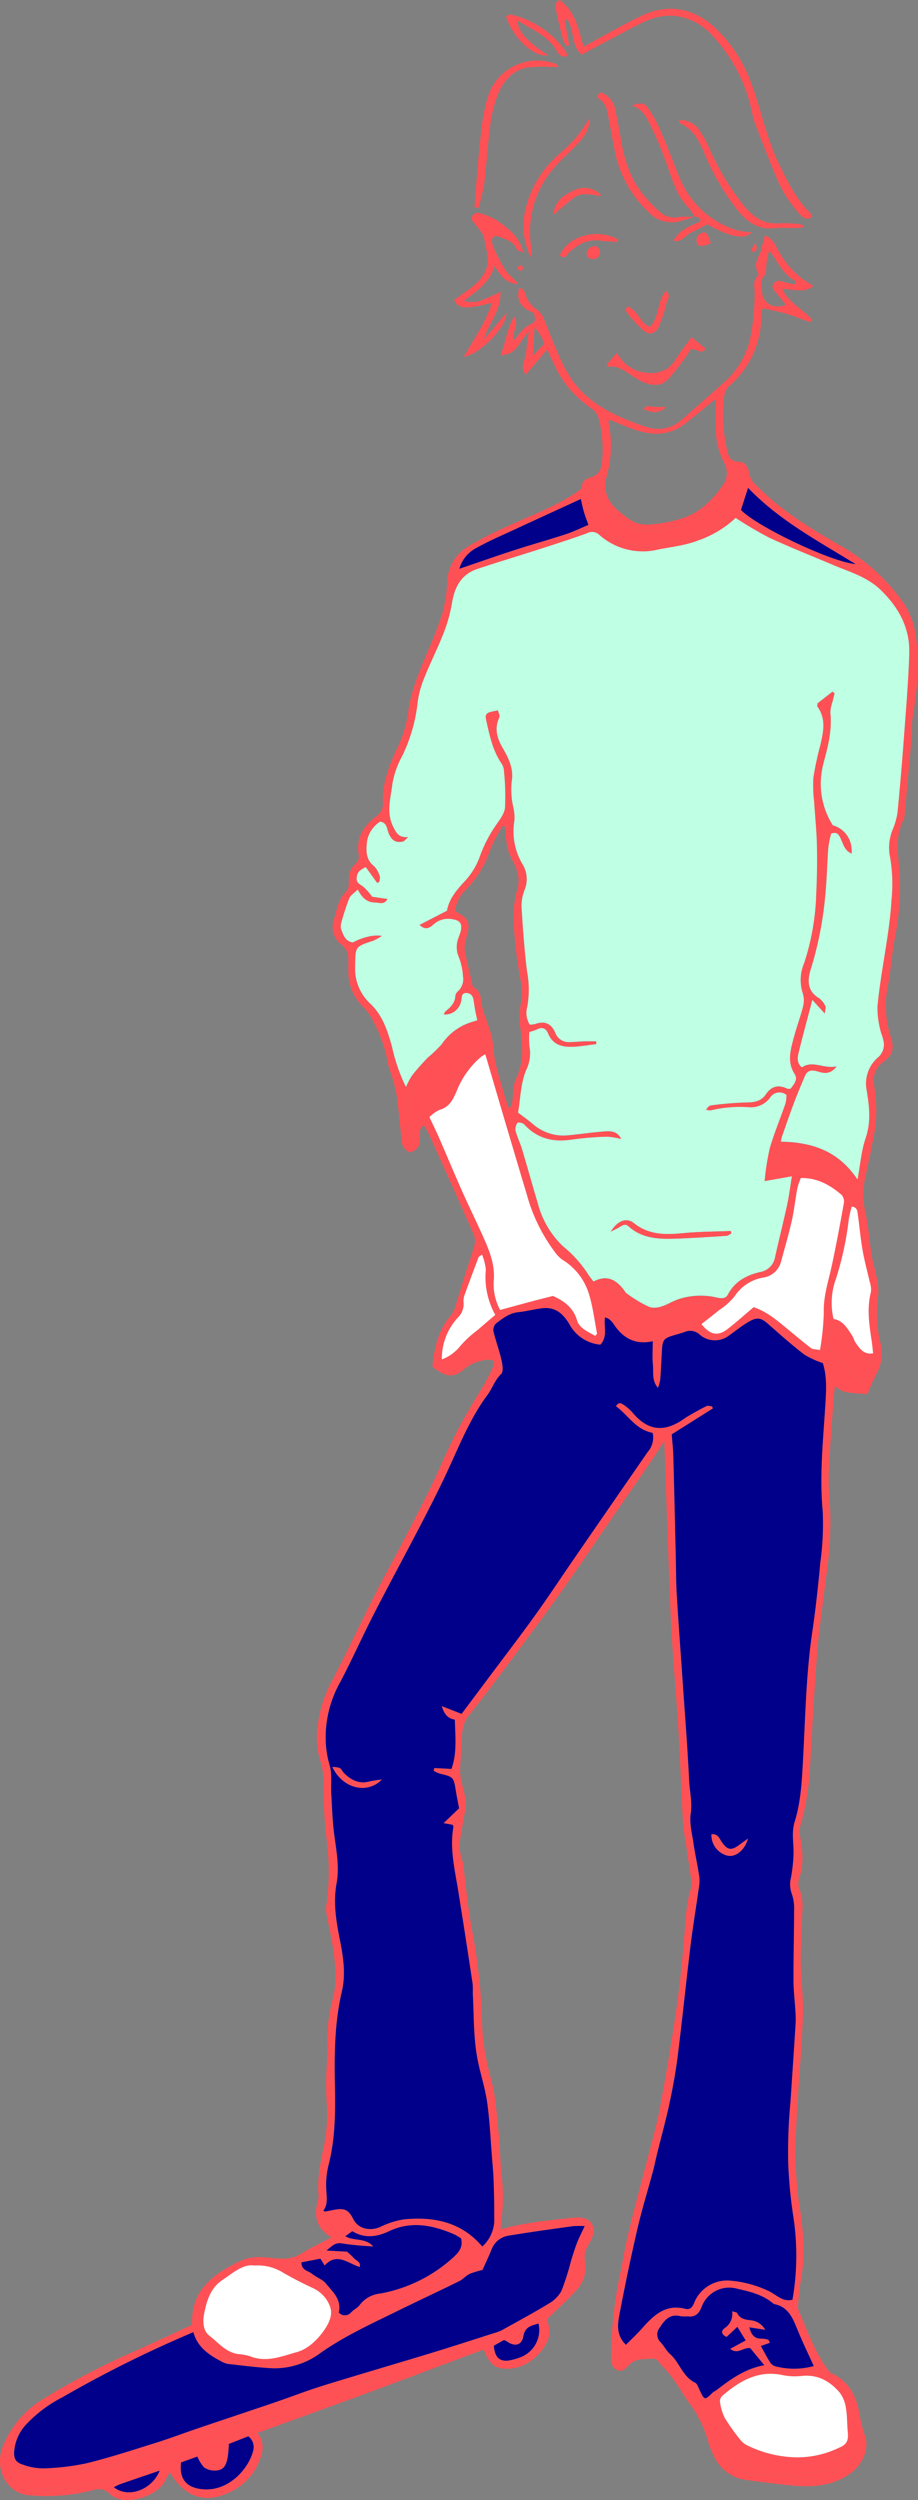 <svg xmlns="http://www.w3.org/2000/svg" width="190.888" height="519.541" viewBox="0 0 190.888 519.541">
  <rect x="0" y="0" width="190.888" height="519.541" fill="#808080" stroke="none"/>
  <g id="Gruppe_24" data-name="Gruppe 24" transform="translate(-1865.473 -480.273)">
    <path id="Pfad_414" data-name="Pfad 414" d="M1964.168,2625.579a11.434,11.434,0,0,1,1.291-.638c2.734-.952,5.476-1.88,8.282-2.839C1972.115,2626.157,1967.169,2627.956,1964.168,2625.579Z" transform="translate(-75.038 -1628.434)" fill="#ff5155"/>
    <g id="Gruppe_23" data-name="Gruppe 23" transform="translate(1865.473 480.273)">
      <path id="Pfad_415" data-name="Pfad 415" d="M2462.98,660.677c-.072-.088-.146-.174-.226-.255C2462.834,660.5,2462.908,660.589,2462.98,660.677Z" transform="translate(-2319.587 -617.24)" fill="#ff5155"/>
      <path id="Pfad_416" data-name="Pfad 416" d="M2465.544,664.131h0c-.282-.42-.533-.87-.823-1.282C2465.011,663.263,2465.263,663.713,2465.544,664.131Z" transform="translate(-2321.082 -619.086)" fill="#ff5155"/>
      <path id="Pfad_417" data-name="Pfad 417" d="M2468.17,668.225l0,0-.015-.023Z" transform="translate(-2323.691 -623.153)" fill="#ff5155"/>
      <path id="Pfad_418" data-name="Pfad 418" d="M2456.341,668.108a24.744,24.744,0,0,1,2.687.044l.005,0A25.273,25.273,0,0,0,2456.341,668.108Z" transform="translate(-2314.711 -623.063)" fill="#ff5155"/>
      <path id="Pfad_419" data-name="Pfad 419" d="M2183.508,2538.837l-.01.006c2.28.25,4.026-1.088,5.913-2C2187.529,2537.753,2185.787,2539.085,2183.508,2538.837Z" transform="translate(-2107.268 -2043.883)" fill="#ff5155"/>
      <path id="Pfad_420" data-name="Pfad 420" d="M2175.383,2546.619a8.543,8.543,0,0,0,1.738-1.126l-.048.013A7.422,7.422,0,0,1,2175.383,2546.619Z" transform="translate(-2101.098 -2050.462)" fill="#ff5155"/>
      <path id="Pfad_421" data-name="Pfad 421" d="M2191.217,1291.381c-.129,0-.26.007-.392.016C2190.957,1291.388,2191.088,1291.383,2191.217,1291.381Z" transform="translate(-2112.838 -1096.959)" fill="#ff5155"/>
      <path id="Pfad_422" data-name="Pfad 422" d="M1964.168,2625.579c3,2.378,7.947.579,9.573-3.478-2.807.959-5.549,1.887-8.282,2.839A11.434,11.434,0,0,0,1964.168,2625.579Z" transform="translate(-1940.511 -2108.707)" fill="#00008a"/>
      <path id="Pfad_423" data-name="Pfad 423" d="M2580.047,1162.1a16.016,16.016,0,0,1-2.382-10.649,16.023,16.023,0,0,0,2.381,10.649,5.3,5.3,0,0,1,3.886,4.788A5.3,5.3,0,0,0,2580.047,1162.1Z" transform="translate(-2406.854 -990.573)" fill="#ff5155"/>
      <path id="Pfad_424" data-name="Pfad 424" d="M2055.939,767.874a16.907,16.907,0,0,0-2.26-6.658A40.245,40.245,0,0,0,2040.3,748.87c-6.2-3.564-12.332-7.253-17.4-12.426a4.512,4.512,0,0,1-1.667-2.748c-.129-1.1-.859-2.307-2.078-2.306-1.907,0-2.219-1.235-2.521-2.575a31.2,31.2,0,0,1-.53-11.364,3.163,3.163,0,0,1,.965-1.767,19.1,19.1,0,0,0,6.7-13.774c.047-.859-.206-1.942.447-2.4,1.88.446,3.5.751,5.063,1.221s3.067,1.1,4.6,1.66l.475-.506c-1.89-2.205-4.875-3.492-6.217-6.4,2.2-.038,4.337,1.015,6.469-.582-.873-.581-1.578-1.013-2.244-1.5a18.068,18.068,0,0,1-5.17-6.14c-.6-1.1-1.142-2.382-2.652-2.907-.236.893-.49,1.638-.625,2.405-.321,1.819-2.1,3.446-.746,5.506.078.12-.074.5-.226.643-.882.859-.594,1.966-.57,2.955a46.324,46.324,0,0,1-.782,9.266,16.993,16.993,0,0,1-5.736,9.928q-4.28,3.816-8.611,7.574a7.193,7.193,0,0,1-6.9,1.655,38.493,38.493,0,0,1-4.471-1.595c-4.418-1.789-8.45-4.186-11.307-8.1a29.24,29.24,0,0,1-2.849-5.217c-1.143-2.525-2.074-5.144-3.173-7.69a4.277,4.277,0,0,0-1.357-1.856,5.778,5.778,0,0,1-2.416-3.137c-.2-.611-.39-1.431-1.358-1.373-.632,2.525.382,4.2,3.062,5.12.449,1.874.423,1.822-1.078,2.586a6.391,6.391,0,0,0-1.59,1.37c-.533.56-.99,1.192-1.558,1.888-.538-1.712,1.292-3.043.161-5.076-1.6,2.633-1.711,5.353-2.876,8.021,3.376.061,3.939-2.873,5.887-4.889-.24,1.873-.454,3.261-.586,4.656-.124,1.315-1.386,2.587-.01,4.307l4.419-5.229c.85,1.784,1.515,3.306,2.288,4.771a22.288,22.288,0,0,0,6.525,7.2,4.08,4.08,0,0,1,1.912,2.318,26.071,26.071,0,0,1,.695,9.02c-.171,1.5-.589,2.73-2.3,3.233-.923.271-1.94.752-1.947,2.109,0,.309-.555.666-.915.914-4.422,3.052-9.473,4.833-14.3,7.078a72.956,72.956,0,0,0-8.282,4.223,8.956,8.956,0,0,0-4.447,7.255,30.1,30.1,0,0,1-.971,6.6,83.488,83.488,0,0,1-3.173,8.224c-1.734,4.188-3.551,8.3-4.047,12.926a24.79,24.79,0,0,1-2.335,7.218c-1.607,3.593-3.06,7.159-2.848,11.205a3.063,3.063,0,0,1-1.444,2.765c-2.6,1.967-4.252,4.512-3.566,8.054a2.02,2.02,0,0,1-.553,1.663c-1.37,1.07-1.557,2.46-1.538,4.026a2.564,2.564,0,0,1-.473,1.737c-1.705,1.589-1.945,3.81-2.592,5.814a4.653,4.653,0,0,0,1.586,5.364,3.567,3.567,0,0,1,1.372,3.115c.016.719-.006,1.438.007,2.157a10.305,10.305,0,0,0,3.187,7.727,11.8,11.8,0,0,1,2.237,3.34,26.847,26.847,0,0,1,2.807,8.331,19.126,19.126,0,0,0,.73,2.271,38.168,38.168,0,0,1,1.129,4.6c.426,3.062.673,6.149,1.022,9.223a2.668,2.668,0,0,0,.414,1.327c.361.449,1.014,1.115,1.368,1.022a3.09,3.09,0,0,0,1.76-1.307,5.376,5.376,0,0,0,.217-2.112c.057-.754-.13-1.594.85-2.226.4.728.831,1.383,1.149,2.087,3.108,6.9,6.218,13.8,9.258,20.724a3.663,3.663,0,0,1,.078,2.252c-.515,1.915-1.215,3.779-1.809,5.673-.759,2.42-1.464,4.857-2.244,7.269a4.893,4.893,0,0,1-.9,1.646c-2.618,3.053-3.381,6.736-3.77,10.525,2.71,2.182,4.367,2.464,6.573.561a8.744,8.744,0,0,1,4.923-1.974c1.173-.152,1.632.4,1.1,1.517a40.6,40.6,0,0,1-2.436,4.649,117.015,117.015,0,0,0-8.6,16.24c-1.978,4.52-4.31,8.887-6.568,13.28-2.3,4.467-4.754,8.849-7.029,13.325-3.067,6.034-5.912,12.184-9.083,18.161a26.533,26.533,0,0,0-2.729,8.844,16.615,16.615,0,0,0,.474,7.079,16.754,16.754,0,0,1,.782,4.606,95.056,95.056,0,0,0,.466,10.971,50.906,50.906,0,0,1,.05,14.944,4.478,4.478,0,0,0,.056,1.429c.431,2.349.971,4.68,1.328,7.039.536,3.547.941,7.093,0,10.67a33.077,33.077,0,0,0-1.116,10.421c.056.95-.082,1.91-.1,2.866a59.794,59.794,0,0,0-.091,8.078,31.6,31.6,0,0,1-.616,9.483c-.6,3.214-1.352,6.4-1.071,9.711a3.93,3.93,0,0,1-.1,1.427c-.907,3.035-.443,5.623,2.8,7.63-2.327,1.237-4.391,2.213-6.327,3.4-2.078,1.27-4.237,1.1-6.474.82a19.023,19.023,0,0,0-3.043-.089c-2.139.078-3.908,1.115-5.729,2.141-4.554,2.566-7.567,6.028-7.406,11.575.007.222-.136.449-.111.373-4.906,2.247-9.57,4.46-14.3,6.528a154.582,154.582,0,0,0-16.41,8.749,20.262,20.262,0,0,0-8.437,9.749c-2.06,4.729.716,10.112,5.624,10.371a39.159,39.159,0,0,0,13.04-1.093,3.187,3.187,0,0,1,3.479.779,4.989,4.989,0,0,0,2.525,1.2c2.7.492,8.08-1.124,9.254-4.512a5.765,5.765,0,0,1,.753-1.143c2.943,5.059,7.252,6.521,12.087,4.241a11.964,11.964,0,0,0,6.125-5.8c.965-2.14,1.752-4.478-.04-6.65,8-2.905,15.845-5.72,23.665-8.6,7.8-2.876,15.575-5.821,23.357-8.735,1.307,3.1,2.356,3.985,5.005,4a8.545,8.545,0,0,0,2.775-.521,9.957,9.957,0,0,0,5.075-4.477,4.971,4.971,0,0,0,.433-4.765,1.234,1.234,0,0,1-.015-.624c2.077-2.022,4.051-3.762,5.8-5.7a7,7,0,0,0,2.072-5.9,5.032,5.032,0,0,1,.67-3.8c.78-1.307,1.584-2.838.723-4.272-.933-1.553-2.723-1.473-4.327-1.295-4.864.541-9.748.972-14.617,2.371a7.438,7.438,0,0,1,.009-1.2,35.524,35.524,0,0,0,.141-9.983c-.306-2.841-.274-5.719-.58-8.561-.417-3.875-.606-7.844-1.637-11.566a51,51,0,0,1-1.9-12.93,107.269,107.269,0,0,0-.959-11.386c-.43-3.471-1.192-6.9-1.694-10.363-.479-3.3-.806-6.627-1.218-9.94-.048-.388-.241-.757-.317-1.145a10.045,10.045,0,0,1-.448-2.771c.2-2.047.649-4.07.967-6.106a11.428,11.428,0,0,0,.333-3.042c-.192-1.565-.723-3.085-1.023-4.641a10.8,10.8,0,0,1-.132-2.362c.039-1.26.17-2.516.239-3.775.134-2.446-.117-4.946,1.6-7.07,2.139-2.649,4.214-5.353,6.248-8.084,4.281-5.745,8.6-11.467,12.749-17.3,4.24-5.959,8.3-12.046,12.444-18.073,1.9-2.757,3.819-5.494,5.707-8.256,1.089-1.594,2.13-3.22,3.462-5.24.323,9.13.615,17.715.933,26.3.174,4.7.319,9.4.609,14.093.413,6.672,1.01,13.333,1.413,20.006.375,6.195.552,12.4.914,18.6.119,2.045.536,4.073.83,6.107.26,1.8.549,3.6.8,5.4a5.081,5.081,0,0,1,.146,2.111c-1.064,3.224-1.2,6.55-1.465,9.893-.413,5.237-.949,10.473-1.7,15.673-.973,6.772-2.107,13.525-3.363,20.251-.685,3.673-1.742,7.278-2.667,10.905-1.3,5.09-2.689,10.158-3.925,15.263-.711,2.936-1.143,5.938-1.8,8.89a85.957,85.957,0,0,0-1.782,16.7c-.026,1.156.106,2.348,1.3,2.862s1.826-.475,2.577-1.215c1.3-1.281,3.06-1.015,4.688-1.181,1.15-.117,1.385.919,1.983,1.483,2.279,2.148,3.7,4.922,5.464,7.455a24.341,24.341,0,0,1,4.071,7.954,15.088,15.088,0,0,0,1.372,3.554,8.54,8.54,0,0,0,6.471,4.756q4.461.623,8.943,1.1c4.543.472,8.916.4,12.92-2.482,2.408-1.732,3.964-5.027,3-7.794a21.744,21.744,0,0,1-.99-3.675c-.646-4.02-1.992-7.534-6.06-9.324-.32-.141-.547-.536-.773-.845-2.659-3.641-4.119-7.878-5.889-11.958a3,3,0,0,1-.212-1.4c.145-1.663.261-3.34.567-4.978,1.011-5.412.516-10.763-.347-16.139-.44-2.738-.567-5.529-.762-8.3a34.708,34.708,0,0,1-.016-4.066c.161-3.415.366-6.828.576-10.24.342-5.561.845-11.117,1-16.683.1-3.487-.388-6.987-.454-10.484-.052-2.777.16-5.559.211-8.34.045-2.447.554-4.911-.571-7.309a3.552,3.552,0,0,1,.112-2.327c.945-2.924.63-5.815.06-8.74a4.632,4.632,0,0,1,.134-2.058,50.442,50.442,0,0,0,1.9-10.763c.481-8.354.915-16.712,1.573-25.052.406-5.144,1.193-10.259,1.8-15.387a77.8,77.8,0,0,0,.921-13.78c-.164-2.783-.408-5.577-.306-8.355.171-4.689.583-9.37.908-14.054.088-1.256.225-2.509.348-3.863,1.793,1.328,1.815,1.334,6.8,1.67a33.954,33.954,0,0,1,1.758-4.041,8.849,8.849,0,0,0,.9-6.687,27.027,27.027,0,0,1-.427-9.944,11.8,11.8,0,0,0-.383-3.736c-.27-1.484-.76-2.929-1-4.417-.472-2.985-.654-6.027-1.3-8.97a16.389,16.389,0,0,1-.061-7.085c.745-3.5,1.536-7,2.117-10.535a27.915,27.915,0,0,0,.152-5.233,35.827,35.827,0,0,0-.431-3.792,4.7,4.7,0,0,1,1.98-4.614c2.089-1.429,2.243-3.087,1.524-5.174a20.863,20.863,0,0,1-.551-10.837c.593-3.2.772-6.472,1.392-9.663a52.854,52.854,0,0,0,1.027-13.072c-.223-3.95-1.194-7.93.89-11.7a1.239,1.239,0,0,0,.082-.469c.515-5.632,1.038-11.263,1.53-16.9.1-1.107-.043-2.243.123-3.336C2056.077,779.269,2056.879,773.581,2055.939,767.874Zm-31.462-75.25c.4-.4.262-1.355.352-2.059a13.978,13.978,0,0,1,.614-3.047c1.8,2.244,2.776,5.07,5.558,6.355l-.243.682c-.717-.158-1.441-.29-2.149-.481-.772-.208-1.571-.574-2.192.229-.777,1,.16,1.593.656,2.249.571.754,1.2,1.464,1.83,2.224-2.723,1.025-4.883-.293-5.012-3C2023.841,694.708,2023.487,693.616,2024.477,692.623Zm-48.234,16.78c.12-1.813.241-3.639.39-5.9a7.563,7.563,0,0,1,1.982,3.388Zm44.781,27.418c6.434,6.727,14.357,10.931,22.371,15.853-5.253-.5-20.684-7.9-23.845-11.265Zm-29.683-1.469a23.306,23.306,0,0,0,.649-12.209c-.013-.064.048-.143.185-.509,1.846.736,3.578,1.512,5.367,2.122,3.633,1.237,7.171,1.226,10.36-1.249,2.042-1.585,4.023-3.248,6.383-5.16,0,2.162.033,3.961-.007,5.76a16.286,16.286,0,0,0,1.81,7.594,4.234,4.234,0,0,1-.392,4.683c-2.119,3.033-4.672,5.539-8.334,6.756a28.468,28.468,0,0,1-7.227,1.317,6.164,6.164,0,0,1-4.012-1.268c-2.239-1.619-4.55-3.262-4.771-6.411A3.861,3.861,0,0,1,1991.341,735.352Zm-1.957.417c.092.123.253.242.241.34-.359,3.01,1.458,4.966,3.425,6.742a10.879,10.879,0,0,0,6.894,2.894,20.049,20.049,0,0,0,11.794-3.218c3.148-1.976,5.922-4.606,6.659-8.625a6,6,0,0,1,.38-1.017l.362-.005a6.381,6.381,0,0,1,.4,1.715c-.207,3.915-1.56,7.438-4.76,9.75a20.969,20.969,0,0,1-6.692,3,31.777,31.777,0,0,1-8.918,1.424c-4.487-.1-10.041-2.563-10.914-8.423-.14-.94-.236-1.887-.339-2.833C1987.794,736.427,1988.326,735.882,1989.384,735.77Zm-24.636,13.425c2.489-1.386,5.128-2.508,7.718-3.71,4.514-2.095,9.041-4.164,13.779-6.344.2.831.378,1.761.639,2.669.24.833.563,1.641.94,2.715-1.565.648-3.11,1.4-4.729,1.934-3.546,1.16-7.143,2.16-10.692,3.311-3.8,1.231-7.565,2.559-11.419,3.87A7.114,7.114,0,0,1,1964.748,749.194Zm-13.4,123.076-.8-.142c-.211-2.338-.483-4.673-.594-7.015a4.616,4.616,0,0,1,.64-2.014c.718-1.508,1.452-3.013,2.283-4.459a6.173,6.173,0,0,1,2.5-2.415,10.51,10.51,0,0,0,3.2-3.088c1.567-2.163,3.322-3.863,6.167-3.942a5.513,5.513,0,0,1,.9.113c1.184,2.681,1.133,2.971-.873,4.674a20.913,20.913,0,0,0-5.777,7.8,5.488,5.488,0,0,1-2.878,3.291C1953.048,866.377,1950.829,868.38,1951.343,872.271Zm8.741-47.459a7.239,7.239,0,0,1,1.983-4.183,21.372,21.372,0,0,0,5.345-8.6,28.248,28.248,0,0,1,2.665-5.008l.367.11a32.635,32.635,0,0,0,.63,4.81c.419,1.517,1.41,2.872,1.868,4.383a6.523,6.523,0,0,1,.212,3.474,22.874,22.874,0,0,0-.774,8.948,86.005,86.005,0,0,0,1.443,10.872,10.526,10.526,0,0,1-.085,4.5,15.4,15.4,0,0,0-.029,5.206c.428,3.488.7,6.924-.937,10.309-.69,1.432-.547,3.264-.8,4.912a2.018,2.018,0,0,1-.65,1.272c-.228-.627-.493-1.244-.678-1.884-.75-2.6-1.564-5.177-2.177-7.8-.389-1.67-.356-3.437-.714-5.117-.309-1.452-.919-2.839-1.367-4.263a13.837,13.837,0,0,1-.811-2.972c-.12-1.559-.542-2.8-1.762-3.2-.606-2.666-1.17-5.038-1.671-7.424a4.945,4.945,0,0,1,.021-1.652,14.038,14.038,0,0,1,.41-1.622C1963.313,827.07,1962.91,826.232,1960.084,824.811Zm1.488,58.183c-1.648-3.7-3.2-7.446-4.822-11.161-.6-1.375-1.268-2.719-1.991-4.26a7.8,7.8,0,0,1,2.122-1.507c2.163-.584,2.89-2.348,3.626-4.077a17.954,17.954,0,0,1,4.951-6.891,7.416,7.416,0,0,1,.921-.576c1.423,4.843,2.794,9.539,4.183,14.228q2.23,7.532,4.488,15.054a35.194,35.194,0,0,0,5.711,11.7,6.884,6.884,0,0,0,1.632,1.707,12.683,12.683,0,0,1,5.615,7.386c.76,2.576,1.092,5.278,1.594,7.927.02.1-.161.248-.352.522-1.474-.856-3.279-1.542-3.8-3.26-.859-2.86-3.005-4.121-4.994-5.045-1.6.407-2.839.712-4.072,1.04-2.21.589-4.416,1.192-6.927,1.872a11.342,11.342,0,0,1-1.322-6.034c.3-3.317-.87-6.218-2.165-9.106C1964.546,889.326,1962.995,886.189,1961.572,882.995Zm3.245,28.811a22.555,22.555,0,0,0-3.62,3.326,8.832,8.832,0,0,1-3.842,2.8,12.539,12.539,0,0,1,3.249-8.6,4,4,0,0,0,1.271-3.2,3.448,3.448,0,0,1,.143-1.416c.963-2.685,1.968-5.355,2.974-8.024.045-.118.234-.182.711-.532a10.767,10.767,0,0,1,.793,3.153,16.105,16.105,0,0,0,1.961,9.357C1967.19,909.762,1965.994,910.773,1964.817,911.806ZM1932.1,1104.812l.874,1.429c2.572-2.811,4.826-.441,7.309.3.256-1.108-.744-1.3-1.2-1.806s-1-.964-1.43-1.377l-4.281-.233c1.262-1.079,1.9-1.731,3.256-1.468a64.388,64.388,0,0,0,6.461.611c-1.721-1.882-3.987-1.042-5.806-2.114l1.437-1.052c2.562,1.553,5.073,1.229,7.689-.012,4.606-2.185,9.136-1.225,13.571.695a11.018,11.018,0,0,1,1.368.832c.4,1.653-.318,2.7-1.452,3.774a30.668,30.668,0,0,1-15.352,7.664,6.172,6.172,0,0,0-4.255,2.343c-.438.63-1.245.988-1.794,1.557a1.678,1.678,0,0,1-2.582.038c.639-2.767-1.307-4.316-2.663-6.013-.7-.877-1.982-1.265-2.886-2.012-.791-.653-2.227-.7-2.215-2.386Zm-24.2,11.584c.508-2.705,1.3-5.48,3.843-7.165,2.2-1.462,4.251-3.357,6.591-2.989a10.008,10.008,0,0,1,5.606,1.241c2.174,1.29,4.441,2.437,6.733,3.508a6.791,6.791,0,0,1,3.33,3.528c.764,1.724-.008,3.5-.984,4.944-1.443,2.133-3.454,4.11-5.8,4.758-3.108.858-6.373,2.254-9.788.847a12.506,12.506,0,0,0-2.58-.449c-2.492-.438-4.033-2.406-5.867-3.83C1907.666,1119.765,1907.637,1117.8,1907.9,1116.4Zm-18.771,35.915a11.5,11.5,0,0,1,1.291-.638c2.734-.952,5.476-1.88,8.283-2.839C1897.077,1152.89,1892.131,1154.688,1889.13,1152.311Zm28.966-7.511c-1,3.822-5.2,8.45-10.536,7.92-3.329-.33-4.847-2.1-4.436-5.569l3.386-1.216a7.708,7.708,0,0,0,1.417,2.278,3.946,3.946,0,0,0,2.448.629c1.939-.112,2.537-1.438,2.679-5.526l4.041-1.59A2.817,2.817,0,0,1,1918.1,1144.8Zm-9.158,2.459v-2.437l1.956-.391C1911.321,1146.888,1911.21,1147.046,1908.938,1147.259ZM1941.7,1130.4l-.052.029-.155.042a8.546,8.546,0,0,1-1.738,1.126c-7.259,2.6-14.57,5.052-21.8,7.731-6.031,2.236-11.928,4.83-17.963,7.055-5.055,1.864-9.983,4.179-15.353,5.075a57.123,57.123,0,0,1-12.307,1.107c-2.9-.147-4.476-1.68-4.649-4.594a12.846,12.846,0,0,0,7.68,1.921,55.648,55.648,0,0,0,15.463-2.745c8.686-2.771,17.275-5.847,25.912-8.775,5.932-2.01,11.865-4.018,17.819-5.957,2.265-.738,4.587-1.3,6.885-1.93.049-.036.1-.072.149-.107l.008.007c.036,0,.072.005.108.009a14.544,14.544,0,0,1,5.9-2C1945.729,1129.312,1943.983,1130.649,1941.7,1130.4Zm31.932-5.085a12.679,12.679,0,0,1-1.823.548c-2.283.544-3.457-.389-3.644-2.958l2.092-1.187a2.626,2.626,0,0,1,.538.242c1.667,1.206,3.166.912,3.51-1.049.357-2.032,1.73-2.17,3.137-2.628A6.031,6.031,0,0,1,1973.635,1125.314Zm-2.475-25.28c4.469-.74,8.959-1.355,13.445-1.985a20.089,20.089,0,0,1,2.444-.013c-.623,1.341-1.162,2.363-1.577,3.433-.481,1.242-.87,2.521-1.268,3.794a53.333,53.333,0,0,1-1.987,6.23,6.789,6.789,0,0,1-2.658,2.657c-3.19,1.939-6.484,3.705-9.746,5.526a5.9,5.9,0,0,1-1.095.432c-4.526,1.442-9.042,2.918-13.586,4.3-7.441,2.269-14.916,4.432-22.347,6.734-3.412,1.057-6.747,2.361-10.131,3.513-5.336,1.817-10.686,3.592-16.024,5.4-2.933.995-5.831,2.1-8.785,3.023-4.776,1.494-9.543,3.058-14.4,4.246a49.077,49.077,0,0,1-8.986,1.056,12.255,12.255,0,0,1-4.195-.764c-1.56-.491-1.979-1.267-1.823-2.932a9.278,9.278,0,0,1,2.239-5.179,27.494,27.494,0,0,1,7.736-5.88,246.837,246.837,0,0,1,27.265-13.546c.81,3.037,3.116,4.655,5.678,6.009a4.612,4.612,0,0,0,1.554.6c3.076.346,6.153.747,9.241.9a16.076,16.076,0,0,0,10.039-3.242c4.953-3.467,10.4-5.953,15.773-8.592,4.322-2.122,8.686-4.157,13.007-6.282.772-.38,1.369-1.116,2.14-1.5a17.335,17.335,0,0,1,2.689-.816c.638-1.434,1.285-2.8,1.856-4.194A4.5,4.5,0,0,1,1971.161,1100.035Zm72.792,43.433a3.746,3.746,0,0,1-1.677,4.07c-2.6,1.857-5.326,3.278-8.786,2.859-3.711-.45-7.493-.323-11.2-.8a7.852,7.852,0,0,1-6.979-5.81c4.572,4.633,10.309,5.749,16.447,5.6a53.775,53.775,0,0,0,6.395-.623C2040.935,1148.357,2042.684,1146.686,2043.953,1143.468Zm-28.22-2.816.341-.22.9,1.423-.305.209Zm22.478,5.973,1.452-.608.124.344-1.505.476Zm1.94-13.892a7.013,7.013,0,0,1,1.239,3.233c.27,1.552.2,3.16.36,4.736.193,1.886-.157,2.709-1.792,3.39a20.224,20.224,0,0,1-8.5,2.009,24.208,24.208,0,0,1-10.734-2.554,4.351,4.351,0,0,1-1.406-1.225,40.934,40.934,0,0,1-3.152-4.45,10.809,10.809,0,0,1-.984-3.34,1.6,1.6,0,0,1,.524-1.249c3.614-3.07,7.478-5.374,12.556-4.262a13.24,13.24,0,0,0,4.035.151C2035.632,1128.852,2038.143,1130.345,2040.151,1132.733Zm-5.478-5.606a15.46,15.46,0,0,1-7.846.087,2,2,0,0,1-1.141-.731c-.719-1.114-1.326-2.3-2.011-3.52l1.9-.668c-.179-.3-.257-.614-.412-.659a4.9,4.9,0,0,0-1.389-.2c-1.466.016-2.1-.843-2.492-2.352l3.314.516a3.88,3.88,0,0,0-2.863-1.966c-1.24-.139-2.346-.252-2.987-1.516-.1-.189-.534-.2-1.046-.378a3.507,3.507,0,0,1-1.566,3.512c-.82.6-.633,1.357.41,1.833l2.242-2.1,1.732,2.821-3.234,1.759c1.6,1.243,2.7-.348,4.186-.155l2.923,3.545c-4.034.723-7.057,2.955-10.045,5.254a6.455,6.455,0,0,0-.612.361c-1.78,1.739-1.768,1.738-2.867-.611-.231-.493-.448-1.171-.862-1.37-2.6-1.259-3.225-4.212-5.229-5.978-.757-.668-1.221-1.658-1.921-2.4a2.234,2.234,0,0,1-.225-3.039c1.024-1.6,2.168-3,4.421-2.377a10,10,0,0,0,1.428.018c1.479.17,2.235-.437,2.841-1.855a6.111,6.111,0,0,1,7.544-3.863c2.534.564,5.111,1.193,7.217,2.9a1.073,1.073,0,0,0,.393.264c2.954.587,3.853,2.968,4.829,5.366C2032.324,1122.115,2033.507,1124.542,2034.673,1127.127Zm2.341-198.689c-.448,6.993-1.143,13.956-.482,21a58.472,58.472,0,0,1-.494,10.725c-.446,4.832-.97,9.662-1.677,14.462-1.292,8.775-1.431,17.619-1.915,26.448-.239,4.355-.434,8.763-1.75,12.994-.678,2.18-.173,4.394-.227,6.593a32.4,32.4,0,0,1-.525,4.933,5.757,5.757,0,0,0,.184,3.474,9.333,9.333,0,0,1,.458,3.5c-.007,4.788-.144,9.576-.127,14.364.008,2.146.278,4.29.4,6.436a21.8,21.8,0,0,1,.04,2.633c-.338,5.4-.7,10.8-1.065,16.2a109.4,109.4,0,0,0-.474,12.627,97.653,97.653,0,0,0,1.016,10.913,53.327,53.327,0,0,1-.128,17.605c-2.158.533-3.494-1.23-5.2-1.93a23.067,23.067,0,0,0-7.513-2.02,7.381,7.381,0,0,0-7.769,4.7c-.356.8-.807,1.391-1.806,1.133-4.077-1.052-6.578,1.343-8.972,4.05-1.029,1.164-2.176,2.224-3.37,3.433-1.9-1.874-1.77-4.011-1.406-5.955q1.711-9.126,3.807-18.178c.911-3.951,2.126-7.83,3.179-11.749.351-1.306.611-2.637.935-3.951.857-3.468,1.819-6.913,2.563-10.405.7-3.263,1.293-6.558,1.707-9.867.948-7.574,1.718-15.17,2.642-22.747.491-4.024,1.165-8.025,1.728-12.041a8.475,8.475,0,0,0,.107-2.378c-.339-2.271-.849-4.516-1.182-6.787-.311-2.114-.9-4.31-.6-6.357.348-2.378-.225-4.6-.333-6.874-.319-6.753-.862-13.495-1.323-20.24-.418-6.115-.878-12.226-1.247-18.343-.164-2.708-.148-5.426-.213-8.139-.162-6.843-.308-13.687-.5-20.53-.046-1.656-.235-3.309-.336-4.661l8.535-5.37-.129-.45c-.4-.025-.87-.2-1.181-.049-1.285.63-2.531,1.345-3.773,2.06-.62.357-1.186.8-1.8,1.171-3.671,2.189-6.734,1.642-9.611-1.656a9.692,9.692,0,0,0-1.937-1.77c-.422-.276-1.108-.847-1.708.223,2.517,1.83,4.119,4.878,7.633,5.536a4.5,4.5,0,0,1-1.011,3.942q-7.7,11.1-15.349,22.229c-2.71,3.933-5.336,7.925-8.125,11.8-3.208,4.456-6.555,8.813-9.844,13.211-1.762,2.356-3.529,4.709-5.4,7.208l-4.125-1.612c.517,1.717,1.3,2.6,2.721,2.823.095,3.536.488,6.918-.7,10.233l-3.561-.191-.141.576a6.74,6.74,0,0,0,1.249.587c2.9.7,2.9.692,3.386,3.717.177,1.1.405,2.184.651,3.5l-3.227,3.078,1.874.34c.061.138.2.29.174.415-.8,4.512.281,8.878.992,13.278,1.028,6.363,2,12.735,2.969,19.108.13.861.043,1.754.087,2.631.237,4.687.114,9.4,1.113,14.027.6,2.795,1.489,5.545,1.877,8.366.52,3.78.687,7.609.995,11.419.128,1.585.276,3.171.329,4.759.086,2.539.145,5.08.132,7.62a7.556,7.556,0,0,1-2.489,6.022c-4.311-5.087-10.064-6.283-16.347-5.644a17.951,17.951,0,0,0-4.942,1.6c-2.026.853-4.493.437-5.552-1.693-.991-1.992-1.934-2.3-4.051-1.881-.606.12-1.211.244-1.819.352-.058.01-.134-.078-.336-.2.967-1.28.7-2.719.616-4.215a17.217,17.217,0,0,1,.449-5.182c1.441-5.556,1.45-11.183,1.338-16.858-.127-6.455-.044-12.913,1.444-19.261.836-3.566.323-7.113-.381-10.627-.785-3.92-1.455-7.809-.719-11.843.624-3.419-.043-6.823-.493-10.231-.362-2.742-.439-5.523-.6-8.289-.122-2.07.215-4.267-.383-6.179a19.743,19.743,0,0,1-.782-5.136,23.458,23.458,0,0,1,3.073-12.1c2.434-4.641,4.572-9.436,6.965-14.1,3.122-6.087,6.394-12.1,9.552-18.167,1.873-3.6,3.728-7.209,5.452-10.88,2.636-5.614,4.875-11.427,8.615-16.463,1.024-1.379,1.509-3.073,2.84-4.332.5-.474.267-1.963.049-2.916-.459-2.007-1.189-3.951-1.666-5.954a1.9,1.9,0,0,1,.529-1.62c1.387-1.037,2.748-2.151,4.618-2.343,1.72-.176,3.41-.649,5.13-.832,2.622-.279,4.227,1.172,5.506,3.311a8.1,8.1,0,0,0,6.471,4.268c1.6-1.846.62-3.782.953-5.664,1.108.253,1.585,1.122,2.106,1.844,1.968,2.728,4.527,3.855,7.815,3.095,0,1.623-.118,3.258.033,4.867.149,1.588-.274,3.291,1.043,4.825a8.618,8.618,0,0,0,.478-1.677c.157-1.983.241-3.972.348-5.958.129-2.409.362-2.689,2.814-3.382.613-.173,1.224-.354,1.829-.553a2.9,2.9,0,0,1,3.262.551,4.82,4.82,0,0,0,6.135.088c1.36-.954,2.652-2.025,4.09-2.841,1.772-1.005,2.546-.749,4.028.559,2.437,2.152,4.874,4.315,7.445,6.3a19.356,19.356,0,0,0,3.852,1.779C2037.547,921.785,2037.227,925.116,2037.014,928.437Zm-5.737-46.094a14.794,14.794,0,0,1,.721-2.089c3.382-.084,6.031,1.421,8.429,3.45a2.067,2.067,0,0,1,.535,1.657c-.8,4.455-1.619,8.911-2.585,13.333-.693,3.172-1.725,6.231-1.608,9.586a54.68,54.68,0,0,1-.79,7.709c-.868-.177-1.5-.127-1.873-.413-1.7-1.3-3.329-2.689-4.985-4.046-2.113-1.732-4.178-3.539-6.94-4.448-1.819,1.533-3.583,3.13-5.465,4.575-1.977,1.519-3.6,1.186-5.38-1.052,1.231-.971,2.48-1.926,3.695-2.923a13.919,13.919,0,0,0,3.159-2.808,8.888,8.888,0,0,1,5.986-3.941,4.5,4.5,0,0,0,3.755-3.473c.742-2.761,1.555-5.505,2.18-8.293C2030.614,886.919,2030.857,884.613,2031.277,882.344Zm-5.2-3.2a31.158,31.158,0,0,1,.779-3.6,2.282,2.282,0,0,1,2.511-1.452c4.331.328,8.221,1.73,11.242,5a7.28,7.28,0,0,1,1.764,3.9C2037.785,878.767,2032.352,877.957,2026.079,879.142Zm-13.39,28.675c-.882.778-1.818,1.5-2.75,2.215a2.459,2.459,0,0,1-.822.415c-2.361.66-4.735,1.275-7.091,1.952-3.217.924-5.251.268-7.378-2.253a9.652,9.652,0,0,0-2.775-2.45,3.517,3.517,0,0,1-2.149-3.3c-.015-.469,0-.939,0-1.489,1.88-.98,3.048-.2,3.92,1.046a12.79,12.79,0,0,0,4.364,3.558,7.286,7.286,0,0,0,7.459.084c2.572-1.307,5.22-1.5,8.407-1.342A11.571,11.571,0,0,1,2012.689,907.817Zm32.209,15.267-7.344-7.076.932-5.028a6.361,6.361,0,0,1,3.067,3.551,5.465,5.465,0,0,0,5.578,3.729Zm1.41-21.288a4.871,4.871,0,0,1,.274,2.074c-.876,3.4-.386,6.763.133,10.135.13.848.2,1.706.313,2.672-1.965.311-2.775-.991-3.615-2.182-.315-.448-.429-1.035-.734-1.493-1-1.508-1.894-3.161-3.874-3.459a14.471,14.471,0,0,1,.481-8.3,65.293,65.293,0,0,0,2.7-12.535,23.884,23.884,0,0,1,.6-2.512c1.121.106,1.162.887,1.257,1.581.342,2.513.573,5.045,1.005,7.543C2045.226,897.5,2045.832,899.634,2046.309,901.8Zm8.235-130.555c-.166,5.653-.647,11.3-1.065,16.941q-.6,8.1-1.382,16.194a14.893,14.893,0,0,1-.971,3.418,9.714,9.714,0,0,0-.607,5.586,32.486,32.486,0,0,1,.342,9.033c-.447,7.5-2.243,14.8-2.926,22.251a17.913,17.913,0,0,0,.511,4.472c.143.859.553,1.672.713,2.53a3.486,3.486,0,0,1-1.12,3.549,7.166,7.166,0,0,0-2.387,6.611c.558,3.322,1.005,6.708-.172,10.149-.909,2.654-1.118,5.547-1.691,8.617-3.885-5.891-9.363-7.784-15.94-7.881a8.9,8.9,0,0,1,.253-1.107c.786-2.249,1.561-4.5,2.4-6.732.729-1.932,1.514-3.844,2.327-5.742.5-1.158,1.291-1.428,2.72-.99,1.324.4,2.588.648,3.906-1.072-2.722.57-4.977-1.345-7.233.207-1.15-.982-.9-2.152-.637-3.209.846-3.463,1.788-6.9,2.813-10.8l2.594,2.836c.073-.79.268-1.268.112-1.556a4.185,4.185,0,0,0-1.309-1.653c-2.579-1.513-2.4-3.876-1.693-6.1a73.933,73.933,0,0,0,2.962-14.964c.35-3.4.4-6.825.661-10.234a22.218,22.218,0,0,1,.585-2.9c1.371-.481,1.668.377,2.052,1.208.512,1.106.8,2.419,2.234,2.939a7.532,7.532,0,0,0-.045-1.077,5.3,5.3,0,0,0-3.886-4.788,16.024,16.024,0,0,1-2.381-10.649,18.9,18.9,0,0,1,.525-2.624c.9-3.3,1.715-6.636,1.333-10.136a7.64,7.64,0,0,1,.47-2.311c.13-.58.272-1.157.409-1.735l-.443-.329-3.092,2.423c-.031.366-.118.577-.047.673,1.918,2.637,1.214,5.438.558,8.249a62.3,62.3,0,0,0-1.386,6.533,27.527,27.527,0,0,0,.155,4.951c.183,3.016.51,6.027.579,9.045.077,3.332.025,6.673-.139,10a50.655,50.655,0,0,1-2.51,14.531,8.943,8.943,0,0,0-.289,6.3,4.934,4.934,0,0,1,.045,2.746c-.563,2.236-1.385,4.405-1.968,6.636-.641,2.452-1.357,4.918.22,7.363.743,1.152-.1,2.1-.807,3.042-.218.013-.485.113-.666.028-1.848-.87-3.316-.611-4.518,1.189-.91,1.362-2.307,1.66-3.964,1.657a71.446,71.446,0,0,0-7.35.6c-.395.04-.762.346-1.091.918a2.642,2.642,0,0,0,.977.133,25.927,25.927,0,0,1,7.822-.656,5.037,5.037,0,0,0,4.448-1.889,2.3,2.3,0,0,1,3.455-.666,7.666,7.666,0,0,1-.193,1.763c-1.084,3.142-2.37,6.222-3.3,9.408a53.274,53.274,0,0,0-1.047,6.743l5.671-1c-.359,2.19-.583,4.063-.983,5.9-.794,3.65-1.708,7.273-2.523,10.919a3.757,3.757,0,0,1-3,3.047c-2.924.658-5.333,1.943-6.8,4.692-.516.965-1.45.815-2.341.617a14.939,14.939,0,0,0-7.329.166,12.7,12.7,0,0,0-2.2.877c-1.462.72-3.075,1.441-4.584.878a26.9,26.9,0,0,1-4.631-2.8,1.262,1.262,0,0,1-.312-.361c-1.626-2.325-3.6-3.625-6.55-2.068-.478-.656-.937-1.191-1.289-1.789a24.705,24.705,0,0,0-5.072-5.564,18.861,18.861,0,0,1-5.227-8.958c-1.122-3.73-2.152-7.487-3.271-11.218-.387-1.291-1-2.516-1.344-3.815a2.322,2.322,0,0,1,.407-1.646c.1-.148,1.106.013,1.381.318,2.773,3.083,6.2,3.777,10.149,3.149a60.894,60.894,0,0,1,7.115-.568,15.137,15.137,0,0,1,2.92.476c-.762-1.612-2.1-1.673-3.306-1.593-2.541.169-5.066.558-7.6.8a9.679,9.679,0,0,1-7.5-2.354c-.888-.76-1.854-1.429-3.057-2.347.539-2.778.473-5.962,1.748-8.957a7.616,7.616,0,0,0,.657-4.649,15.758,15.758,0,0,1-.038-3.137,12.237,12.237,0,0,0,1.638-.559c1.144-.584,1.848-.113,2.278.918.963,2.313,2.923,2.8,5.1,2.715,1.637-.063,3.266-.365,4.9-.56q-.006-.292-.012-.584c-.85,0-1.7-.022-2.551.006-1.032.033-2.062.133-3.094.16a2.918,2.918,0,0,1-2.833-1.858c-.906-2.125-2.321-2.609-4.371-1.862a3.875,3.875,0,0,1-.991.079,4.727,4.727,0,0,1-.508-3.7,20.08,20.08,0,0,0-.043-7.337c-.556-4.5-.882-9.036-1.153-13.566a9.161,9.161,0,0,1,.691-3.492,5.944,5.944,0,0,0-.386-5.081,13.383,13.383,0,0,1-1.788-9.165,9.041,9.041,0,0,0-.225-2.844,16.254,16.254,0,0,1-.316-5.432c.426-2.464-.631-4.713-1.842-6.793-1.189-2.042-1.833-4.067-.764-6.351a1.22,1.22,0,0,0,.012-.689,5.763,5.763,0,0,0-.331-.853c-.574.132-1.177.226-1.75.416-.742.247-.845.769-.675,1.521.717,3.169,1.336,6.36,3.225,9.121a3.222,3.222,0,0,1,.5,1.574,50.86,50.86,0,0,1,.212,7.59c-.124,1.3-1.154,2.583-1.957,3.748a28.258,28.258,0,0,0-3.413,6.789,15,15,0,0,1-3.209,4.975c-1.662,1.8-3.1,3.621-3.484,5.905l-5.7,2.941c1.2,1.225,2.166.6,2.962-.128a4.49,4.49,0,0,1,3.989-1.016c1.436.219,1.926.912,1.639,2.328-.11.543-.363,1.056-.524,1.591a5.166,5.166,0,0,0,.094,3.921,12.659,12.659,0,0,1,.861,3.951,3.456,3.456,0,0,1-.956,3.078,1.728,1.728,0,0,0-.624.984c-.049,1.54-1.037,2.423-2.091,3.3-.153.127-.193.39-.3.618a3.439,3.439,0,0,0,3.629-2.906c.151-.691,0-1.567,1.032-1.564.934,0,1.4.636,1.531,1.526.106.711.2,1.423.332,2.13.113.622.263,1.237.43,2.009-.631.2-1.279.388-1.908.621a11.589,11.589,0,0,0-5.5,4.379,28.161,28.161,0,0,1-2.875,2.745c-1.144,1.192-2.256,2.424-3.275,3.722a15.345,15.345,0,0,0-1.272,2.4,36.58,36.58,0,0,1-2.877-8.272c-.894-3.275-1.966-6.66-4.56-9.065a9.917,9.917,0,0,1-3.115-7.943c.042-3.9.009-3.885,3.751-5.107a11.759,11.759,0,0,0,1.814-1.022,6.363,6.363,0,0,0-1.045-.071c-.129,0-.26.007-.392.016q-.353.023-.717.077a12.55,12.55,0,0,0-3.9,1.347,2.318,2.318,0,0,1-1.74-1.167c-.04-.065-.078-.132-.115-.2a6.5,6.5,0,0,1-.294-.641c-.089-.221-.171-.446-.254-.668a2.388,2.388,0,0,1,0-1.408,48.956,48.956,0,0,1,1.662-5.08c.272-.655,1.043-1.1,1.761-1.818.839,1.642,1.906,2.677,3.569,2.688.853.005,1.908.586,2.624-.74l-3.2-.467a12.106,12.106,0,0,0-1.924-2.152c-.686-.474-1.381-.74-1.29-1.75.1-1.068.4-1.494,1.88-2.256l2.362,3.282.455-.161c.044-.4.234-.865.1-1.2a4.8,4.8,0,0,0-1.143-2.075c-1.817-1.413-1.7-3.315-1.505-5.2a6.069,6.069,0,0,1,2.716-4.084c1.5.2,1.393,1.578,1.818,2.515.654,1.442,1.491,1.955,2.98,1.6.255-.061.45-.373,1.064-.915-1.98.155-2.465-.824-3.108-2.093-1.542-3.043-.52-6.05-.186-9.006a18.47,18.47,0,0,1,2.071-5.812,34.062,34.062,0,0,0,3.189-11.191,20.12,20.12,0,0,1,1.387-5.032c1.266-3.16,2.816-6.208,4.048-9.38a31.535,31.535,0,0,0,1.7-6.185c.55-3.3,1.927-5.888,5.229-7,3.907-1.321,7.867-2.487,11.793-3.752,3.694-1.19,7.4-2.356,11.046-3.679a2.156,2.156,0,0,1,2.556.339,13.615,13.615,0,0,0,12.243,3.041c2.8-.569,5.635-.833,8.336-1.9a21.582,21.582,0,0,0,7.767-4.668,78.338,78.338,0,0,0,6.893,4.062c4.388,2.045,8.9,3.815,13.361,5.71,3.42,1.454,7.041,2.448,9.856,5.153C2052.352,761.642,2054.7,765.939,2054.543,771.24Z" transform="translate(-1865.473 -635.44)" fill="#ff5155"/>
      <path id="Pfad_425" data-name="Pfad 425" d="M2349.033,488.794a3.769,3.769,0,0,0,.7,1.03l.513-.16q-.477-2.636-.954-5.273l.611-.061c1.444,2.278.7,5.546,2.949,7.3,2.408-1.29,4.621-2.5,6.853-3.662,2.253-1.178,4.469-2.453,6.8-3.445,5.115-2.173,10.287-.581,13.787,3.43a33.213,33.213,0,0,1,8.088,16.252,14.576,14.576,0,0,0,.882,2.711c1.326,3.4,2.629,6.814,4.039,10.181a27.357,27.357,0,0,0,4.825,7.635c.692.778,1.506,1.384,2.6.636-.049-.277-.02-.488-.11-.573-3.179-3.027-5-6.867-6.884-10.761-2.653-5.5-3.648-11.51-5.88-17.127a29.438,29.438,0,0,0-7.386-10.964c-4.388-4.015-9.7-5.032-15.239-2.362-4.05,1.951-7.946,4.222-12,6.4-.977-3.429-1.615-7.279-4.959-9.71-1.032.449-.906,1.363-.764,2.079C2347.931,484.516,2348.478,486.658,2349.033,488.794Z" transform="translate(-2231.889 -480.273)" fill="#ff5155"/>
      <path id="Pfad_426" data-name="Pfad 426" d="M2263.081,684.364a26.507,26.507,0,0,0,4.209-.919c-1.314,4.158-3.715,7.455-5.886,11.283,3.476-.572,9-6.329,8.9-9.151l-4.71,5.532c.93-3.3,3.594-5.918,3.469-9.932a35.383,35.383,0,0,1-3.676,1.658,5.109,5.109,0,0,1-3.921.2c2.719-1.981,5.344-3.8,6.372-7.21,1.3,2.126,2.563,3.708,4.94,3.765-.644-.918-1.588-1.51-2.256-2.327a17.713,17.713,0,0,1-1.826-3.062,14.824,14.824,0,0,1-1.346-3.035c-.329-1.27.41-1.857,1.608-1.35,1.347.57,2.886.912,3.49,2.57.095.26.683.342,1.36.65-.841-3.416-3.2-5.068-5.514-6.691a14.456,14.456,0,0,0-3.252-1.411c-.962-.363-1.711-.133-2.085,1.143.712.912,1.5,1.885,2.241,2.894a2.806,2.806,0,0,1,.422,1.026c.244,1.068.479,2.141.651,3.222a6.9,6.9,0,0,1,.109,2.009c-.42,2.994-2.645,4.6-4.883,6.179-.685.484-1.365.974-2.087,1.49C2260.314,684.749,2261.842,684.434,2263.081,684.364Z" transform="translate(-2164.987 -620.554)" fill="#ff5155"/>
      <path id="Pfad_427" data-name="Pfad 427" d="M2463.941,661.813c-.078-.112-.16-.221-.246-.326C2463.781,661.592,2463.863,661.7,2463.941,661.813Z" transform="translate(-2320.302 -618.05)" fill="#ff5155"/>
      <path id="Pfad_428" data-name="Pfad 428" d="M2468.168,668.222l.018.027-.033-.051h0Z" transform="translate(-2323.691 -623.153)" fill="#ff5155"/>
      <path id="Pfad_429" data-name="Pfad 429" d="M2468.152,668.2l.015.023-.015-.023Z" transform="translate(-2323.691 -623.153)" fill="#ff5155"/>
      <path id="Pfad_430" data-name="Pfad 430" d="M2438.6,596.762a14.9,14.9,0,0,1-2.907-.362,18.607,18.607,0,0,1-12.089-10.962c-1.33-3.236-2.565-6.512-3.946-9.725a31.254,31.254,0,0,0-2.367-4.4c-.922-1.448-1.653-1.584-3.612-.858,2.495.756,3.2,2.886,4.145,4.7a67.412,67.412,0,0,1,2.9,6.992c1.272,3.331,2.107,6.863,4.716,9.543.079.081.153.167.225.255.086.1.167.214.246.326.29.412.542.862.823,1.282.671.01,1.319.045,1.148,1.006-2.071.909-4.255,1.636-5.575,3.98,1.8.379,2.409-1.062,3.459-1.577,1.205-.592,2.392-1.223,3.591-1.839C2434.122,597.843,2437.286,598.381,2438.6,596.762Z" transform="translate(-2282.278 -548.51)" fill="#ff5155"/>
      <path id="Pfad_431" data-name="Pfad 431" d="M2279.167,558.474c.479-3.863.682-7.761,1.191-11.619a28.5,28.5,0,0,1,1.541-6.709c1.135-2.878,3.009-5.33,6.356-5.891a29.8,29.8,0,0,1,4.5-.136c.562-.007,1.125.047,1.882.083-.283-.414-.335-.591-.44-.63a10.747,10.747,0,0,0-14.3,6.938,41.167,41.167,0,0,0-1.468,8.189c-.456,3.788-.718,7.6-1.051,11.4-.093,1.063-.144,2.129-.214,3.194l.806.177A44.356,44.356,0,0,0,2279.167,558.474Z" transform="translate(-2178.487 -520.228)" fill="#ff5155"/>
      <path id="Pfad_432" data-name="Pfad 432" d="M2467.555,668.323l-.005,0,.177,0-.015-.023.014.021Z" transform="translate(-2323.232 -623.235)" fill="#ff5155"/>
      <path id="Pfad_433" data-name="Pfad 433" d="M2467.571,668.241l.17,0-.013-.021-.017-.026Z" transform="translate(-2323.249 -623.153)" fill="#ff5155"/>
      <path id="Pfad_434" data-name="Pfad 434" d="M2401.293,586.429c-.134.011-.268.027-.4.047a4.61,4.61,0,0,1-3.615-.724,24.862,24.862,0,0,1-3.362-3.337c-2.986-3.4-4.393-7.494-5.113-11.886-.347-2.118-.768-4.224-1.18-6.33a4.766,4.766,0,0,0-2.437-3.368c-.835-.469-1.124.031-1.249.892,1.459.756,1.912,2.15,2.181,3.675.4,2.274.849,4.539,1.279,6.807a23.541,23.541,0,0,0,7.062,13.189,6.661,6.661,0,0,0,5.813,2.128,31.823,31.823,0,0,0,3.708-1.049A24.76,24.76,0,0,0,2401.293,586.429Z" transform="translate(-2259.663 -541.384)" fill="#ff5155"/>
      <path id="Pfad_435" data-name="Pfad 435" d="M2474.223,606.882a30.84,30.84,0,0,1,3.586-.008c.737-.008,1.474-.071,2.211-.109q.016-.227.032-.453a6.242,6.242,0,0,0-1.2-.308,33.853,33.853,0,0,0-4.065-.115c-3,.2-5.119-1.319-6.932-3.433a52.621,52.621,0,0,1-7.391-12.185,22.427,22.427,0,0,0-2.054-3.734,4.671,4.671,0,0,0-4.34-2.068c.218.337.3.623.471.7,2.582,1.211,3.846,3.612,4.819,5.983a50.813,50.813,0,0,0,6.625,11.54C2468.054,605.427,2470.489,607.366,2474.223,606.882Z" transform="translate(-2312.981 -559.481)" fill="#ff5155"/>
      <path id="Pfad_436" data-name="Pfad 436" d="M2407.858,777.28c.57-.748,1.047-1.566,1.482-2.226,1.184-.137,2.239,1.2,3.1-.073l-2.934-2.434c-1.093,1.513-2.285,2.983-3.275,4.579a5.813,5.813,0,0,1-5.66,2.858A7.643,7.643,0,0,1,2394,775.8l-2.124,2.406q.038.262.075.524c2.388-.423,3.912,1.09,5.649,2.128a14.191,14.191,0,0,0,1.648.964c1.853.789,3.768,1.1,5.333-.48A40.315,40.315,0,0,0,2407.858,777.28Z" transform="translate(-2265.698 -702.489)" fill="#ff5155"/>
      <path id="Pfad_437" data-name="Pfad 437" d="M2330.536,588.51c1.48-1.548,2.874-3.165,2.824-5.644-.943,1.352-1.79,2.786-2.855,4.033a37.942,37.942,0,0,1-3.585,3.5,21.569,21.569,0,0,0-7,11.863,14.669,14.669,0,0,0,1.175,9.412,2.325,2.325,0,0,0,.227-1.423,20.2,20.2,0,0,1,5.012-17.5C2327.659,591.272,2329.161,589.949,2330.536,588.51Z" transform="translate(-2210.754 -558.275)" fill="#ff5155"/>
      <path id="Pfad_438" data-name="Pfad 438" d="M2313.231,501.3a29.779,29.779,0,0,1-3.787-2.758c-1.11-1.1-2.433-2.205-2.654-4.427,3.134,1.842,6.133,3.094,8.007,5.978.447.688.859,1.8,2.38,1.4a3.523,3.523,0,0,0-.237-.858,19.071,19.071,0,0,0-11.545-7.791c-.275-.073-.658.26-.974.4C2305.868,497.763,2310.4,501.919,2313.231,501.3Z" transform="translate(-2199.206 -489.82)" fill="#ff5155"/>
      <path id="Pfad_439" data-name="Pfad 439" d="M2412.124,740.778c1.239.927,2.379.468,3.071-1.031a28.972,28.972,0,0,0,1.6-4.947c.172-.671.986-1.407-.163-2.392-1.88,2.187-1.317,5.5-3.334,7.5-2.089-.818-2.443-3.51-4.734-4.3-.132.483-.371.9-.263,1.028A26.323,26.323,0,0,0,2412.124,740.778Z" transform="translate(-2278.162 -671.971)" fill="#ff5155"/>
      <path id="Pfad_440" data-name="Pfad 440" d="M2363.155,684.8q.019-.264.039-.528c-4.368-2.356-10.336-.714-12.075,3.334,1.1,1.024,1.442-.18,2.016-.684,1.823-1.6,3.782-2.76,6.375-2.347A35.968,35.968,0,0,0,2363.155,684.8Z" transform="translate(-2234.709 -634.551)" fill="#ff5155"/>
      <path id="Pfad_441" data-name="Pfad 441" d="M2355.482,644.824a4.823,4.823,0,0,0-5.914-1.1c-1.987.932-3.839,2.059-4.213,5.089,1.744-1.455,3.042-2.684,4.487-3.7C2351.523,643.923,2353.475,644.732,2355.482,644.824Z" transform="translate(-2230.329 -604.117)" fill="#ff5155"/>
      <path id="Pfad_442" data-name="Pfad 442" d="M2470.771,681.906a1.549,1.549,0,0,0-.993,1.908c.223.969.9,1.038,2.9.241C2472.142,682.04,2471.672,681.515,2470.771,681.906Z" transform="translate(-2324.885 -633.484)" fill="#ff5155"/>
      <path id="Pfad_443" data-name="Pfad 443" d="M2374.449,695.276c.057.822.607,1.014,1.322,1.013a1.342,1.342,0,0,0,1.428-1.524c-.012-.456-.568-.9-.743-1.15C2375.15,693.589,2374.386,694.372,2374.449,695.276Z" transform="translate(-2252.445 -642.477)" fill="#ff5155"/>
      <path id="Pfad_444" data-name="Pfad 444" d="M2423.642,833.053c1.574.534,2.974,1.208,4.77-.481-1.259,0-1.949.056-2.626-.015C2425.061,832.48,2424.313,832.127,2423.642,833.053Z" transform="translate(-2289.849 -748.016)" fill="#ff5155"/>
      <path id="Pfad_445" data-name="Pfad 445" d="M2517.414,692.573c.746-.176.906-.683.478-1.946-.466.752-.732,1.145-.937,1.567C2516.931,692.242,2517.29,692.6,2517.414,692.573Z" transform="translate(-2360.794 -640.205)" fill="#ff5155"/>
      <path id="Pfad_446" data-name="Pfad 446" d="M2314.009,710.792c.311.255.577.612.737.57a.923.923,0,0,0,.536-.646c.026-.167-.359-.579-.486-.55C2314.544,710.222,2314.343,710.507,2314.009,710.792Z" transform="translate(-2206.495 -655.059)" fill="#ff5155"/>
      <path id="Pfad_447" data-name="Pfad 447" d="M2273.306,944.216c-2.816-2.705-6.436-3.7-9.856-5.153-4.458-1.895-8.973-3.665-13.361-5.71a78.29,78.29,0,0,1-6.893-4.062,21.58,21.58,0,0,1-7.767,4.668c-2.7,1.068-5.54,1.333-8.336,1.9a13.616,13.616,0,0,1-12.244-3.041,2.156,2.156,0,0,0-2.556-.339c-3.647,1.323-7.352,2.489-11.046,3.679-3.927,1.265-7.886,2.431-11.794,3.752-3.3,1.116-4.679,3.706-5.229,7a31.5,31.5,0,0,1-1.7,6.185c-1.231,3.172-2.781,6.22-4.048,9.38a20.1,20.1,0,0,0-1.387,5.032A34.073,34.073,0,0,1,2173.9,978.7a18.465,18.465,0,0,0-2.071,5.812c-.334,2.956-1.355,5.963.186,9.006.643,1.269,1.128,2.248,3.108,2.093-.615.542-.809.854-1.064.914-1.489.357-2.326-.157-2.98-1.6-.425-.937-.314-2.312-1.818-2.515a6.068,6.068,0,0,0-2.716,4.084c-.195,1.89-.312,3.792,1.505,5.2a4.8,4.8,0,0,1,1.143,2.075c.13.337-.059.8-.1,1.2l-.454.161-2.363-3.282c-1.479.762-1.783,1.188-1.879,2.256-.091,1.011.6,1.276,1.29,1.75a12.068,12.068,0,0,1,1.924,2.152l3.2.467c-.717,1.325-1.771.745-2.625.74-1.663-.01-2.729-1.046-3.569-2.688-.718.715-1.489,1.163-1.761,1.818a49.039,49.039,0,0,0-1.662,5.08,2.387,2.387,0,0,0,0,1.408c.083.222.165.447.254.668a6.41,6.41,0,0,0,.294.641q.055.1.115.2a2.318,2.318,0,0,0,1.741,1.167,12.546,12.546,0,0,1,3.9-1.346q.364-.055.717-.077c.132-.008.263-.014.392-.016a6.359,6.359,0,0,1,1.045.071,11.762,11.762,0,0,1-1.814,1.022c-3.742,1.222-3.71,1.208-3.751,5.107a9.914,9.914,0,0,0,3.115,7.943c2.594,2.4,3.666,5.789,4.56,9.065a36.577,36.577,0,0,0,2.877,8.272,15.357,15.357,0,0,1,1.272-2.4c1.02-1.3,2.132-2.53,3.275-3.722a28.087,28.087,0,0,0,2.876-2.745,11.59,11.59,0,0,1,5.5-4.379c.63-.233,1.277-.417,1.908-.621-.167-.772-.317-1.387-.43-2.009-.128-.707-.225-1.419-.332-2.13-.133-.89-.6-1.523-1.531-1.527-1.034,0-.88.873-1.031,1.564a3.44,3.44,0,0,1-3.629,2.906c.106-.228.146-.491.3-.618,1.054-.877,2.042-1.759,2.091-3.3a1.728,1.728,0,0,1,.624-.984,3.455,3.455,0,0,0,.956-3.078,12.659,12.659,0,0,0-.86-3.951,5.164,5.164,0,0,1-.094-3.921c.161-.535.414-1.048.524-1.591.287-1.416-.2-2.11-1.639-2.328a4.49,4.49,0,0,0-3.99,1.016c-.8.729-1.761,1.353-2.962.127l5.7-2.941c.389-2.285,1.822-4.108,3.484-5.905a14.994,14.994,0,0,0,3.21-4.975,28.243,28.243,0,0,1,3.413-6.789c.8-1.165,1.833-2.444,1.957-3.748a50.826,50.826,0,0,0-.212-7.59,3.225,3.225,0,0,0-.5-1.574c-1.89-2.761-2.508-5.952-3.226-9.121-.171-.752-.067-1.274.675-1.521.572-.19,1.176-.283,1.75-.416a5.752,5.752,0,0,1,.331.853,1.214,1.214,0,0,1-.012.689c-1.069,2.284-.424,4.309.764,6.351,1.212,2.081,2.269,4.329,1.843,6.793a16.248,16.248,0,0,0,.316,5.432,9.041,9.041,0,0,1,.224,2.844,13.384,13.384,0,0,0,1.789,9.165,5.943,5.943,0,0,1,.386,5.081,9.163,9.163,0,0,0-.691,3.492c.272,4.53.6,9.064,1.153,13.566a20.083,20.083,0,0,1,.043,7.337,4.726,4.726,0,0,0,.507,3.7,3.87,3.87,0,0,0,.991-.079c2.051-.747,3.465-.264,4.371,1.862a2.918,2.918,0,0,0,2.833,1.858c1.032-.027,2.062-.127,3.094-.16.849-.028,1.7-.006,2.551-.006q.005.292.012.583c-1.632.2-3.261.5-4.9.56-2.173.083-4.133-.4-5.1-2.715-.429-1.031-1.133-1.5-2.278-.918a12.2,12.2,0,0,1-1.637.559,15.758,15.758,0,0,0,.038,3.137,7.618,7.618,0,0,1-.657,4.649c-1.275,2.995-1.209,6.179-1.749,8.957,1.2.918,2.169,1.587,3.057,2.347a9.678,9.678,0,0,0,7.5,2.354c2.537-.241,5.063-.63,7.6-.8,1.208-.081,2.544-.019,3.306,1.593a15.15,15.15,0,0,0-2.92-.476,60.931,60.931,0,0,0-7.115.568c-3.949.629-7.375-.066-10.149-3.149-.274-.305-1.284-.465-1.381-.318a2.322,2.322,0,0,0-.407,1.646c.341,1.3.957,2.525,1.344,3.815,1.119,3.731,2.149,7.488,3.271,11.218a18.859,18.859,0,0,0,5.227,8.958,24.711,24.711,0,0,1,5.072,5.564c.352.6.812,1.133,1.289,1.789,2.946-1.557,4.923-.257,6.55,2.068a1.266,1.266,0,0,0,.312.361,26.893,26.893,0,0,0,4.631,2.8c1.509.563,3.123-.157,4.584-.878a12.69,12.69,0,0,1,2.2-.877,14.935,14.935,0,0,1,7.329-.166c.891.2,1.825.348,2.341-.617,1.47-2.749,3.878-4.033,6.8-4.692a3.757,3.757,0,0,0,3-3.047c.814-3.646,1.729-7.269,2.523-10.919.4-1.836.624-3.709.983-5.9l-5.671,1a53.175,53.175,0,0,1,1.047-6.742c.927-3.186,2.214-6.266,3.3-9.408a7.659,7.659,0,0,0,.193-1.763,2.3,2.3,0,0,0-3.455.666,5.038,5.038,0,0,1-4.448,1.889,25.924,25.924,0,0,0-7.821.656,2.647,2.647,0,0,1-.978-.133c.33-.572.7-.878,1.091-.918a71.593,71.593,0,0,1,7.351-.6c1.656,0,3.054-.3,3.964-1.657,1.2-1.8,2.67-2.059,4.518-1.189.181.085.449-.015.667-.028.708-.939,1.55-1.89.807-3.042-1.578-2.445-.861-4.911-.221-7.363.583-2.231,1.406-4.4,1.969-6.637a4.935,4.935,0,0,0-.045-2.746,8.943,8.943,0,0,1,.288-6.3,50.655,50.655,0,0,0,2.51-14.531c.165-3.329.216-6.67.139-10-.07-3.018-.4-6.029-.579-9.045a27.573,27.573,0,0,1-.155-4.951,62.482,62.482,0,0,1,1.386-6.533c.656-2.812,1.36-5.612-.558-8.25-.07-.1.016-.307.047-.673l3.092-2.423.443.329c-.137.578-.279,1.155-.409,1.735a7.634,7.634,0,0,0-.47,2.311c.381,3.5-.433,6.837-1.333,10.136a18.944,18.944,0,0,0-.526,2.625,16.019,16.019,0,0,0,2.383,10.649,5.3,5.3,0,0,1,3.884,4.789,7.493,7.493,0,0,1,.045,1.076c-1.432-.52-1.723-1.832-2.234-2.939-.385-.831-.681-1.689-2.053-1.208a22.354,22.354,0,0,0-.585,2.9c-.258,3.409-.311,6.836-.66,10.233a73.949,73.949,0,0,1-2.962,14.964c-.709,2.226-.886,4.589,1.693,6.1a4.188,4.188,0,0,1,1.309,1.653c.156.287-.039.766-.112,1.556l-2.594-2.836c-1.025,3.9-1.968,7.342-2.813,10.8-.258,1.057-.512,2.227.637,3.209,2.256-1.552,4.512.363,7.234-.207-1.318,1.72-2.583,1.477-3.906,1.072-1.43-.437-2.224-.167-2.72.99-.813,1.9-1.6,3.81-2.327,5.742-.841,2.229-1.616,4.483-2.4,6.732a8.826,8.826,0,0,0-.254,1.107c6.577.1,12.055,1.99,15.94,7.881.573-3.07.782-5.963,1.691-8.617,1.178-3.441.73-6.827.172-10.149a7.167,7.167,0,0,1,2.387-6.611,3.487,3.487,0,0,0,1.12-3.549c-.16-.858-.57-1.671-.713-2.53a17.914,17.914,0,0,1-.511-4.472c.683-7.451,2.479-14.753,2.926-22.251a32.447,32.447,0,0,0-.342-9.033,9.714,9.714,0,0,1,.608-5.586,14.932,14.932,0,0,0,.971-3.418q.789-8.088,1.382-16.195c.418-5.643.9-11.288,1.065-16.94C2279.451,952.161,2277.1,947.864,2273.306,944.216Zm-31.123,133.257.118.5c-.336.175-.665.481-1.011.5-3.728.234-7.457.5-11.189.6-3.3.092-6.551-.194-9.18-2.578-.6-.549-1.127-.3-1.715.073-.619.395-1.307.684-1.964,1.019,1.406-2.291,3.276-2.964,4.806-1.74,3.171,2.538,6.716,2.421,10.441,2.055C2235.7,1077.592,2238.95,1077.605,2242.183,1077.473Z" transform="translate(-2090.225 -821.662)" fill="#bfffe4"/>
      <path id="Pfad_448" data-name="Pfad 448" d="M2164.295,1291.947a2.317,2.317,0,0,0,1.74,1.167,12.546,12.546,0,0,1,3.9-1.346,12.542,12.542,0,0,0-3.9,1.346A2.317,2.317,0,0,1,2164.295,1291.947Z" transform="translate(-2092.667 -1097.254)" fill="#ff5155"/>
      <path id="Pfad_449" data-name="Pfad 449" d="M2162.882,1289.649a6.462,6.462,0,0,1-.294-.641A6.462,6.462,0,0,0,2162.882,1289.649Z" transform="translate(-2091.37 -1095.155)" fill="#ff5155"/>
      <path id="Pfad_450" data-name="Pfad 450" d="M2188.552,1291.447q-.353.023-.717.077Q2188.2,1291.469,2188.552,1291.447Z" transform="translate(-2110.565 -1097.01)" fill="#ff5155"/>
      <path id="Pfad_451" data-name="Pfad 451" d="M2245.985,1623.973c-2.571-1.984-5.008-4.147-7.445-6.3-1.482-1.308-2.255-1.564-4.028-.559-1.437.815-2.73,1.887-4.09,2.841a4.819,4.819,0,0,1-6.134-.088,2.9,2.9,0,0,0-3.262-.551c-.605.2-1.216.38-1.829.553-2.452.693-2.685.973-2.814,3.382-.106,1.987-.19,3.975-.347,5.959a8.6,8.6,0,0,1-.478,1.677c-1.317-1.534-.894-3.237-1.043-4.825-.151-1.609-.033-3.244-.033-4.867-3.288.76-5.848-.367-7.815-3.1-.52-.721-1-1.59-2.106-1.844-.333,1.882.651,3.818-.952,5.664a8.1,8.1,0,0,1-6.471-4.268c-1.279-2.139-2.884-3.589-5.505-3.311-1.72.183-3.409.656-5.13.832-1.871.191-3.23,1.306-4.618,2.343a1.906,1.906,0,0,0-.529,1.62c.477,2,1.208,3.948,1.666,5.954.218.953.453,2.442-.049,2.916-1.332,1.259-1.816,2.953-2.84,4.332-3.74,5.036-5.979,10.849-8.615,16.463-1.724,3.671-3.579,7.282-5.452,10.88-3.158,6.069-6.429,12.08-9.552,18.167-2.393,4.664-4.531,9.459-6.965,14.1a23.452,23.452,0,0,0-3.073,12.1,19.741,19.741,0,0,0,.782,5.136c.6,1.912.261,4.109.383,6.179.163,2.766.24,5.548.6,8.29.45,3.407,1.117,6.812.493,10.231-.736,4.035-.065,7.924.719,11.843.7,3.514,1.216,7.062.381,10.627-1.488,6.348-1.571,12.806-1.444,19.261.112,5.675.1,11.3-1.338,16.858a17.212,17.212,0,0,0-.449,5.182c.081,1.5.35,2.935-.616,4.215.2.126.278.215.336.2.608-.108,1.213-.232,1.819-.352,2.117-.42,3.061-.111,4.051,1.88,1.06,2.13,3.527,2.546,5.552,1.693a17.966,17.966,0,0,1,4.942-1.6c6.283-.639,12.037.557,16.347,5.644a7.556,7.556,0,0,0,2.489-6.022c.012-2.54-.047-5.081-.132-7.62-.053-1.588-.2-3.174-.329-4.759-.308-3.809-.474-7.639-.995-11.419-.388-2.821-1.274-5.571-1.877-8.366-1-4.623-.875-9.341-1.113-14.027-.044-.877.043-1.769-.087-2.631-.964-6.373-1.941-12.745-2.969-19.108-.711-4.4-1.789-8.766-.992-13.279.022-.125-.112-.277-.173-.414l-1.874-.34,3.227-3.078c-.246-1.313-.474-2.4-.651-3.5-.49-3.025-.485-3.014-3.386-3.717a6.72,6.72,0,0,1-1.248-.587l.14-.576,3.561.191c1.187-3.315.794-6.7.7-10.233-1.424-.228-2.2-1.106-2.721-2.823l4.125,1.612c1.873-2.5,3.64-4.851,5.4-7.208,3.289-4.4,6.636-8.755,9.844-13.211,2.789-3.875,5.415-7.867,8.125-11.8q7.663-11.122,15.35-22.229a4.5,4.5,0,0,0,1.011-3.942c-3.513-.658-5.116-3.706-7.633-5.536.6-1.07,1.286-.5,1.708-.223a9.693,9.693,0,0,1,1.937,1.77c2.877,3.3,5.939,3.846,9.611,1.656.615-.366,1.181-.814,1.8-1.171,1.242-.715,2.487-1.43,3.772-2.06.311-.152.783.024,1.181.049l.129.45-8.535,5.37c.1,1.352.29,3,.336,4.661.189,6.843.335,13.687.5,20.53.065,2.714.05,5.432.213,8.139.369,6.117.83,12.229,1.248,18.343.461,6.746,1,13.488,1.323,20.24.107,2.279.68,4.5.332,6.874-.3,2.047.292,4.244.6,6.357.334,2.271.844,4.516,1.183,6.787a8.465,8.465,0,0,1-.106,2.378c-.563,4.016-1.238,8.017-1.729,12.041-.924,7.577-1.694,15.173-2.642,22.747-.414,3.309-1.012,6.6-1.707,9.867-.744,3.492-1.707,6.937-2.563,10.405-.325,1.314-.584,2.645-.936,3.951-1.053,3.919-2.268,7.8-3.179,11.749q-2.088,9.047-3.807,18.178c-.365,1.944-.5,4.081,1.406,5.955,1.194-1.209,2.341-2.269,3.37-3.433,2.394-2.707,4.895-5.1,8.972-4.05,1,.258,1.451-.331,1.806-1.133a7.381,7.381,0,0,1,7.769-4.7,23.065,23.065,0,0,1,7.513,2.02c1.7.7,3.038,2.463,5.2,1.93a53.321,53.321,0,0,0,.128-17.606,97.588,97.588,0,0,1-1.016-10.913,109.4,109.4,0,0,1,.474-12.627c.361-5.4.726-10.8,1.064-16.2a21.849,21.849,0,0,0-.04-2.633c-.125-2.146-.4-4.291-.4-6.436-.017-4.788.121-9.576.128-14.364a9.335,9.335,0,0,0-.458-3.505,5.753,5.753,0,0,1-.184-3.473,32.453,32.453,0,0,0,.525-4.933c.053-2.2-.451-4.413.227-6.593,1.316-4.231,1.511-8.639,1.75-12.994.484-8.829.623-17.673,1.915-26.448.707-4.8,1.231-9.63,1.677-14.462a58.51,58.51,0,0,0,.494-10.725c-.662-7.048.033-14.011.481-21,.213-3.321.533-6.652-.451-9.726A19.357,19.357,0,0,1,2245.985,1623.973Zm-98.121,85.712a4.535,4.535,0,0,1,1.526.211c.38.219.566.749.9,1.076,1.491,1.446,3.163,2.323,5.339,1.706a21.752,21.752,0,0,1,2.509-.387C2155.039,1715.423,2150,1714.125,2147.864,1709.685Zm82.217,18.421a4.389,4.389,0,0,1-3.389-4.436c1.332-.193,1.664.94,2.209,1.707,1.106,1.556,1.921,1.707,3.48.558.625-.461,1.257-.915,1.886-1.372C2233.6,1727.027,2231.671,1728.433,2230.08,1728.106Z" transform="translate(-2078.748 -1342.48)" fill="#00008a"/>
      <path id="Pfad_452" data-name="Pfad 452" d="M1975.138,2419.2a17.361,17.361,0,0,0-2.689.816c-.771.381-1.368,1.117-2.14,1.5-4.32,2.125-8.685,4.16-13.007,6.282-5.377,2.639-10.82,5.125-15.773,8.592a16.077,16.077,0,0,1-10.039,3.241c-3.088-.156-6.165-.557-9.241-.9a4.608,4.608,0,0,1-1.553-.6c-2.562-1.353-4.868-2.971-5.678-6.008a246.868,246.868,0,0,0-27.265,13.546,27.5,27.5,0,0,0-7.736,5.88,9.281,9.281,0,0,0-2.24,5.179c-.156,1.665.262,2.441,1.823,2.932a12.247,12.247,0,0,0,4.195.764,49.067,49.067,0,0,0,8.986-1.056c4.855-1.188,9.622-2.752,14.4-4.247,2.954-.924,5.852-2.028,8.785-3.022,5.338-1.81,10.688-3.585,16.024-5.4,3.383-1.152,6.719-2.456,10.131-3.513,7.431-2.3,14.905-4.465,22.346-6.734,4.544-1.385,9.06-2.862,13.586-4.3a5.926,5.926,0,0,0,1.094-.433c3.261-1.821,6.556-3.587,9.746-5.526a6.791,6.791,0,0,0,2.658-2.656,53.332,53.332,0,0,0,1.988-6.23c.4-1.272.786-2.551,1.268-3.794.415-1.07.954-2.092,1.577-3.433a20.134,20.134,0,0,0-2.444.013c-4.486.631-8.976,1.245-13.445,1.985a4.5,4.5,0,0,0-3.5,2.935C1976.424,2416.4,1975.776,2417.767,1975.138,2419.2Z" transform="translate(-1874.805 -1947.477)" fill="#00008a"/>
      <path id="Pfad_453" data-name="Pfad 453" d="M2251.349,1441.365a11.34,11.34,0,0,0,1.322,6.034c2.511-.679,4.717-1.283,6.927-1.872,1.233-.328,2.473-.633,4.072-1.04,1.988.924,4.134,2.184,4.994,5.044.516,1.719,2.322,2.4,3.8,3.26.191-.274.372-.417.352-.522-.5-2.65-.834-5.352-1.594-7.927a12.681,12.681,0,0,0-5.615-7.386,6.882,6.882,0,0,1-1.631-1.708,35.2,35.2,0,0,1-5.712-11.7q-2.257-7.523-4.488-15.054c-1.389-4.69-2.76-9.385-4.183-14.228a7.378,7.378,0,0,0-.921.576,17.953,17.953,0,0,0-4.951,6.891c-.736,1.729-1.463,3.492-3.626,4.077a7.793,7.793,0,0,0-2.122,1.507c.722,1.541,1.392,2.885,1.991,4.26,1.62,3.715,3.173,7.459,4.822,11.161,1.422,3.194,2.973,6.332,4.4,9.523C2250.479,1435.148,2251.653,1438.048,2251.349,1441.365Z" transform="translate(-2148.681 -1175.182)" fill="#fff"/>
      <path id="Pfad_454" data-name="Pfad 454" d="M2490.592,1518.81a4.5,4.5,0,0,1-3.755,3.473,8.886,8.886,0,0,0-5.985,3.941,13.929,13.929,0,0,1-3.159,2.808c-1.214,1-2.463,1.952-3.695,2.923,1.777,2.239,3.4,2.571,5.381,1.052,1.881-1.445,3.646-3.042,5.465-4.575,2.762.909,4.827,2.716,6.94,4.448,1.656,1.356,3.284,2.749,4.985,4.046.374.285,1,.235,1.873.413a54.771,54.771,0,0,0,.79-7.709c-.117-3.354.916-6.414,1.608-9.586.966-4.422,1.783-8.878,2.584-13.333a2.066,2.066,0,0,0-.534-1.657c-2.4-2.029-5.047-3.534-8.429-3.449a14.706,14.706,0,0,0-.721,2.089c-.42,2.269-.663,4.575-1.167,6.824C2492.146,1513.3,2491.333,1516.05,2490.592,1518.81Z" transform="translate(-2328.135 -1256.79)" fill="#fff"/>
      <path id="Pfad_455" data-name="Pfad 455" d="M2460,2467.125a1.067,1.067,0,0,1-.393-.265c-2.107-1.707-4.683-2.335-7.218-2.9a6.111,6.111,0,0,0-7.543,3.863c-.606,1.418-1.362,2.025-2.841,1.855a10.055,10.055,0,0,1-1.428-.017c-2.253-.619-3.4.775-4.421,2.376a2.234,2.234,0,0,0,.225,3.04c.7.746,1.164,1.736,1.922,2.4,2,1.766,2.624,4.719,5.229,5.978.414.2.631.878.862,1.371,1.1,2.349,1.087,2.35,2.868.611a6.5,6.5,0,0,1,.611-.362c2.988-2.3,6.011-4.531,10.045-5.254l-2.923-3.545c-1.49-.193-2.582,1.4-4.186.155l3.234-1.759-1.732-2.821-2.242,2.1c-1.043-.476-1.23-1.236-.41-1.833a3.507,3.507,0,0,0,1.566-3.512c.512.174.95.189,1.046.378.641,1.263,1.747,1.377,2.987,1.516a3.879,3.879,0,0,1,2.863,1.966l-3.314-.516c.394,1.509,1.025,2.367,2.491,2.352a4.922,4.922,0,0,1,1.389.2c.155.044.232.357.412.659l-1.9.668c.685,1.22,1.292,2.406,2.01,3.52a2,2,0,0,0,1.142.731,15.461,15.461,0,0,0,7.846-.086c-1.167-2.585-2.348-5.012-3.364-7.508C2463.849,2470.092,2462.951,2467.711,2460,2467.125Z" transform="translate(-2298.989 -1988.311)" fill="#00008a"/>
      <path id="Pfad_456" data-name="Pfad 456" d="M2043.142,2458.809c1.834,1.424,3.375,3.392,5.866,3.83a12.482,12.482,0,0,1,2.581.449c3.415,1.407,6.68.011,9.788-.847,2.346-.648,4.357-2.625,5.8-4.758.976-1.443,1.748-3.22.985-4.944a6.794,6.794,0,0,0-3.33-3.528c-2.291-1.071-4.559-2.218-6.732-3.508a10.007,10.007,0,0,0-5.606-1.241c-2.34-.367-4.386,1.527-6.591,2.989-2.54,1.685-3.334,4.46-3.843,7.165C2041.8,2455.824,2041.824,2457.786,2043.142,2458.809Z" transform="translate(-1999.632 -1973.461)" fill="#fff"/>
      <path id="Pfad_457" data-name="Pfad 457" d="M2507.117,2538.692a13.249,13.249,0,0,1-4.035-.15c-5.078-1.113-8.943,1.191-12.556,4.261a1.6,1.6,0,0,0-.524,1.249,10.82,10.82,0,0,0,.984,3.34,40.891,40.891,0,0,0,3.152,4.451,4.345,4.345,0,0,0,1.407,1.225,24.2,24.2,0,0,0,10.733,2.554,20.214,20.214,0,0,0,8.5-2.008c1.635-.681,1.985-1.5,1.793-3.39-.161-1.575-.091-3.183-.361-4.736a7.009,7.009,0,0,0-1.238-3.234C2512.964,2539.866,2510.453,2538.374,2507.117,2538.692Z" transform="translate(-2340.294 -2044.961)" fill="#fff"/>
      <path id="Pfad_458" data-name="Pfad 458" d="M2129.174,2419.473c.9.747,2.185,1.135,2.886,2.012,1.356,1.7,3.3,3.246,2.663,6.013a1.678,1.678,0,0,0,2.582-.038c.548-.569,1.356-.927,1.794-1.557a6.171,6.171,0,0,1,4.255-2.343,30.671,30.671,0,0,0,15.352-7.664c1.135-1.075,1.857-2.122,1.452-3.774a10.954,10.954,0,0,0-1.368-.831c-4.435-1.92-8.966-2.881-13.572-.695-2.616,1.241-5.126,1.565-7.688.012l-1.437,1.052c1.819,1.072,4.085.232,5.806,2.114a64.252,64.252,0,0,1-6.461-.611c-1.359-.263-1.994.389-3.256,1.468l4.281.233c.435.413.969.862,1.43,1.377s1.454.7,1.2,1.806c-2.484-.741-4.738-3.11-7.309-.3l-.874-1.429-3.95.767C2126.947,2418.771,2128.383,2418.82,2129.174,2419.473Z" transform="translate(-2064.281 -1946.948)" fill="#00008a"/>
      <path id="Pfad_459" data-name="Pfad 459" d="M2592.371,1527.971c-.094-.694-.136-1.475-1.257-1.581a23.893,23.893,0,0,0-.6,2.512,65.274,65.274,0,0,1-2.7,12.535,14.471,14.471,0,0,0-.481,8.3c1.981.3,2.87,1.951,3.874,3.459.3.458.419,1.045.734,1.493.84,1.191,1.65,2.493,3.615,2.182-.112-.966-.183-1.824-.313-2.672-.519-3.372-1.01-6.73-.133-10.135a4.878,4.878,0,0,0-.274-2.074c-.477-2.162-1.083-4.3-1.46-6.48C2592.943,1533.016,2592.713,1530.484,2592.371,1527.971Z" transform="translate(-2414.001 -1275.637)" fill="#fff"/>
      <path id="Pfad_460" data-name="Pfad 460" d="M1941.587,2547.478c-5.955,1.94-11.888,3.947-17.819,5.958-8.637,2.927-17.226,6-25.912,8.775a55.66,55.66,0,0,1-15.463,2.745,12.846,12.846,0,0,1-7.681-1.921c.173,2.914,1.751,4.447,4.649,4.594a57.111,57.111,0,0,0,12.308-1.107c5.369-.9,10.3-3.21,15.352-5.075,6.034-2.225,11.932-4.819,17.963-7.054,7.228-2.679,14.539-5.134,21.8-7.731a7.427,7.427,0,0,0,1.69-1.113C1946.174,2546.181,1943.852,2546.74,1941.587,2547.478Z" transform="translate(-1872.498 -2050.504)" fill="#ff5155"/>
      <path id="Pfad_461" data-name="Pfad 461" d="M2182.75,2545.164c-.039.025-.078.053-.116.079l.155-.042-.038-.037Z" transform="translate(-2106.611 -2050.212)" fill="#ff5155"/>
      <path id="Pfad_462" data-name="Pfad 462" d="M2182.6,2545.118l-.008-.007h0l-.008-.008c-.05.034-.1.071-.149.107l.048-.013c.039-.026.077-.054.116-.079Z" transform="translate(-2106.457 -2050.166)" fill="#ff5155"/>
      <path id="Pfad_463" data-name="Pfad 463" d="M2226.949,1384.628a20.911,20.911,0,0,1,5.777-7.8c2.006-1.7,2.057-1.993.873-4.674a5.515,5.515,0,0,0-.9-.113c-2.844.079-4.6,1.779-6.167,3.942a10.5,10.5,0,0,1-3.2,3.088,6.175,6.175,0,0,0-2.5,2.416c-.831,1.447-1.565,2.951-2.283,4.459a4.621,4.621,0,0,0-.639,2.013c.112,2.343.383,4.677.594,7.015l.8.142c-.515-3.891,1.7-5.894,4.772-7.194A5.487,5.487,0,0,0,2226.949,1384.628Z" transform="translate(-2133.428 -1158.283)" fill="#ff5155"/>
      <path id="Pfad_464" data-name="Pfad 464" d="M2376.566,894.253c.874,5.86,6.427,8.319,10.914,8.423a31.772,31.772,0,0,0,8.918-1.424,20.969,20.969,0,0,0,6.692-3c3.2-2.312,4.553-5.835,4.76-9.75a6.375,6.375,0,0,0-.4-1.715l-.363.005a5.968,5.968,0,0,0-.38,1.017c-.737,4.019-3.512,6.65-6.66,8.625a20.048,20.048,0,0,1-11.794,3.217,10.878,10.878,0,0,1-6.894-2.894c-1.967-1.776-3.784-3.732-3.425-6.742.012-.1-.15-.216-.241-.34-1.058.112-1.59.658-1.472,1.745C2376.33,892.366,2376.426,893.313,2376.566,894.253Z" transform="translate(-2253.788 -789.346)" fill="#ff5155"/>
      <path id="Pfad_465" data-name="Pfad 465" d="M2286.042,920.222c1.619-.53,3.164-1.287,4.729-1.934-.376-1.074-.7-1.883-.939-2.715-.261-.908-.444-1.839-.639-2.669-4.738,2.18-9.265,4.249-13.779,6.344-2.59,1.2-5.228,2.323-7.718,3.71a7.115,7.115,0,0,0-3.765,4.446c3.854-1.311,7.621-2.639,11.419-3.87C2278.9,922.382,2282.5,921.382,2286.042,920.222Z" transform="translate(-2168.42 -809.202)" fill="#00008a"/>
      <path id="Pfad_466" data-name="Pfad 466" d="M2399.554,1599.414a7.285,7.285,0,0,1-7.459-.084,12.8,12.8,0,0,1-4.364-3.558c-.871-1.25-2.039-2.026-3.919-1.046,0,.549-.013,1.019,0,1.488a3.515,3.515,0,0,0,2.149,3.3,9.663,9.663,0,0,1,2.775,2.45c2.126,2.522,4.16,3.177,7.377,2.253,2.356-.677,4.73-1.292,7.091-1.952a2.463,2.463,0,0,0,.822-.415c.932-.719,1.868-1.438,2.75-2.216a11.556,11.556,0,0,0,1.182-1.56C2404.774,1597.917,2402.126,1598.108,2399.554,1599.414Z" transform="translate(-2259.563 -1327.256)" fill="#ff5155"/>
      <path id="Pfad_467" data-name="Pfad 467" d="M2257.937,1571.142a10.784,10.784,0,0,0-.793-3.153c-.477.35-.666.414-.711.532-1.006,2.669-2.011,5.339-2.974,8.024a3.443,3.443,0,0,0-.144,1.416,4,4,0,0,1-1.271,3.2,12.537,12.537,0,0,0-3.249,8.6,8.831,8.831,0,0,0,3.842-2.8,22.534,22.534,0,0,1,3.619-3.325c1.178-1.033,2.374-2.044,3.641-3.132A16.1,16.1,0,0,1,2257.937,1571.142Z" transform="translate(-2156.914 -1307.265)" fill="#fff"/>
      <path id="Pfad_468" data-name="Pfad 468" d="M2036.314,2592.452l-4.041,1.59c-.142,4.087-.74,5.414-2.679,5.525a3.943,3.943,0,0,1-2.448-.629,7.7,7.7,0,0,1-1.417-2.278l-3.386,1.216c-.411,3.467,1.107,5.239,4.436,5.569,5.336.529,9.536-4.1,10.536-7.92A2.818,2.818,0,0,0,2036.314,2592.452Z" transform="translate(-1984.691 -2086.165)" fill="#00008a"/>
      <path id="Pfad_469" data-name="Pfad 469" d="M2532.117,919.081c-8.015-4.922-15.937-9.126-22.372-15.853l-1.474,4.588C2511.433,911.178,2526.864,918.581,2532.117,919.081Z" transform="translate(-2354.194 -801.846)" fill="#00008a"/>
      <path id="Pfad_470" data-name="Pfad 470" d="M2550.04,1480.862c-3.02-3.272-6.91-4.674-11.242-5a2.282,2.282,0,0,0-2.511,1.452,31.138,31.138,0,0,0-.779,3.6c6.272-1.185,11.705-.375,16.3,3.852A7.278,7.278,0,0,0,2550.04,1480.862Z" transform="translate(-2374.902 -1237.211)" fill="#ff5155"/>
      <path id="Pfad_471" data-name="Pfad 471" d="M2587.379,1633.346a6.36,6.36,0,0,0-3.067-3.551c-.325,1.755-.62,3.343-.932,5.028l7.345,7.076c.844-1.826,1.479-3.2,2.233-4.825A5.466,5.466,0,0,1,2587.379,1633.346Z" transform="translate(-2411.298 -1354.256)" fill="#ff5155"/>
      <path id="Pfad_472" data-name="Pfad 472" d="M2300.051,2497.278c-.344,1.961-1.844,2.255-3.51,1.049a2.574,2.574,0,0,0-.538-.242l-2.092,1.187c.187,2.568,1.36,3.5,3.644,2.958a12.747,12.747,0,0,0,1.822-.548,6.033,6.033,0,0,0,3.812-7.031C2301.781,2495.107,2300.408,2495.246,2300.051,2497.278Z" transform="translate(-2191.215 -2011.806)" fill="#00008a"/>
      <path id="Pfad_473" data-name="Pfad 473" d="M2507.04,2605.63c-6.137.148-11.875-.968-16.447-5.6a7.852,7.852,0,0,0,6.979,5.811c3.7.481,7.486.354,11.2.8,3.46.42,6.182-1,8.786-2.859a3.747,3.747,0,0,0,1.677-4.07c-1.268,3.218-3.018,4.889-5.8,5.292A53.876,53.876,0,0,1,2507.04,2605.63Z" transform="translate(-2340.752 -2091.687)" fill="#ff5155"/>
      <path id="Pfad_474" data-name="Pfad 474" d="M2048.76,2603.734l-1.957.391v2.437C2049.077,2606.349,2049.187,2606.191,2048.76,2603.734Z" transform="translate(-2003.339 -2094.743)" fill="#ff5155"/>
      <path id="Pfad_475" data-name="Pfad 475" d="M2189.443,2536.839a14.539,14.539,0,0,0-5.9,2C2185.819,2539.085,2187.561,2537.753,2189.443,2536.839Z" transform="translate(-2107.3 -2043.883)" fill="#ff5155"/>
      <path id="Pfad_476" data-name="Pfad 476" d="M2183.089,2545.134l.008.007c.031,0,.06,0,.09.008l.01-.006C2183.161,2545.14,2183.125,2545.139,2183.089,2545.134Z" transform="translate(-2106.957 -2050.189)" fill="#ff5155"/>
      <path id="Pfad_477" data-name="Pfad 477" d="M2183.16,2545.2l.052-.029c-.03,0-.06,0-.09-.008Z" transform="translate(-2106.981 -2050.212)" fill="#ff5155"/>
      <path id="Pfad_478" data-name="Pfad 478" d="M2183.094,2545.139h0l-.008-.007h0Z" transform="translate(-2106.954 -2050.187)" fill="#ff5155"/>
      <path id="Pfad_479" data-name="Pfad 479" d="M2183.121,2545.164l.039.037-.039-.037Z" transform="translate(-2106.981 -2050.212)" fill="#ff5155"/>
      <path id="Pfad_480" data-name="Pfad 480" d="M2492.681,2587.05l-.341.22.934,1.412.305-.209Z" transform="translate(-2342.081 -2082.058)" fill="#ff5155"/>
      <path id="Pfad_481" data-name="Pfad 481" d="M2587.569,2610.354l-1.452.607.071.212,1.505-.475Z" transform="translate(-2413.379 -2099.776)" fill="#ff5155"/>
      <path id="Pfad_482" data-name="Pfad 482" d="M2400.178,1538.822c-1.53-1.224-3.4-.551-4.806,1.74.657-.335,1.345-.624,1.964-1.019.588-.375,1.11-.622,1.715-.073,2.629,2.384,5.882,2.669,9.18,2.578,3.733-.1,7.461-.367,11.189-.6.346-.022.674-.329,1.011-.5l-.118-.5c-3.233.133-6.48.12-9.7.435C2406.894,1541.243,2403.349,1541.361,2400.178,1538.822Z" transform="translate(-2268.356 -1284.632)" fill="#ff5155"/>
      <path id="Pfad_483" data-name="Pfad 483" d="M2484.878,2072.2c-.545-.767-.877-1.9-2.209-1.707a4.389,4.389,0,0,0,3.389,4.436c1.591.327,3.517-1.079,4.187-3.543-.629.457-1.26.911-1.886,1.372C2486.8,2073.9,2485.984,2073.752,2484.878,2072.2Z" transform="translate(-2334.726 -1689.3)" fill="#ff5155"/>
      <path id="Pfad_484" data-name="Pfad 484" d="M2156.243,2013.5c-.336-.326-.522-.856-.9-1.075a4.536,4.536,0,0,0-1.526-.211c2.14,4.441,7.175,5.739,10.277,2.605a21.849,21.849,0,0,0-2.51.387C2159.405,2015.822,2157.734,2014.945,2156.243,2013.5Z" transform="translate(-2084.699 -1645.009)" fill="#ff5155"/>
    </g>
  </g>
</svg>
